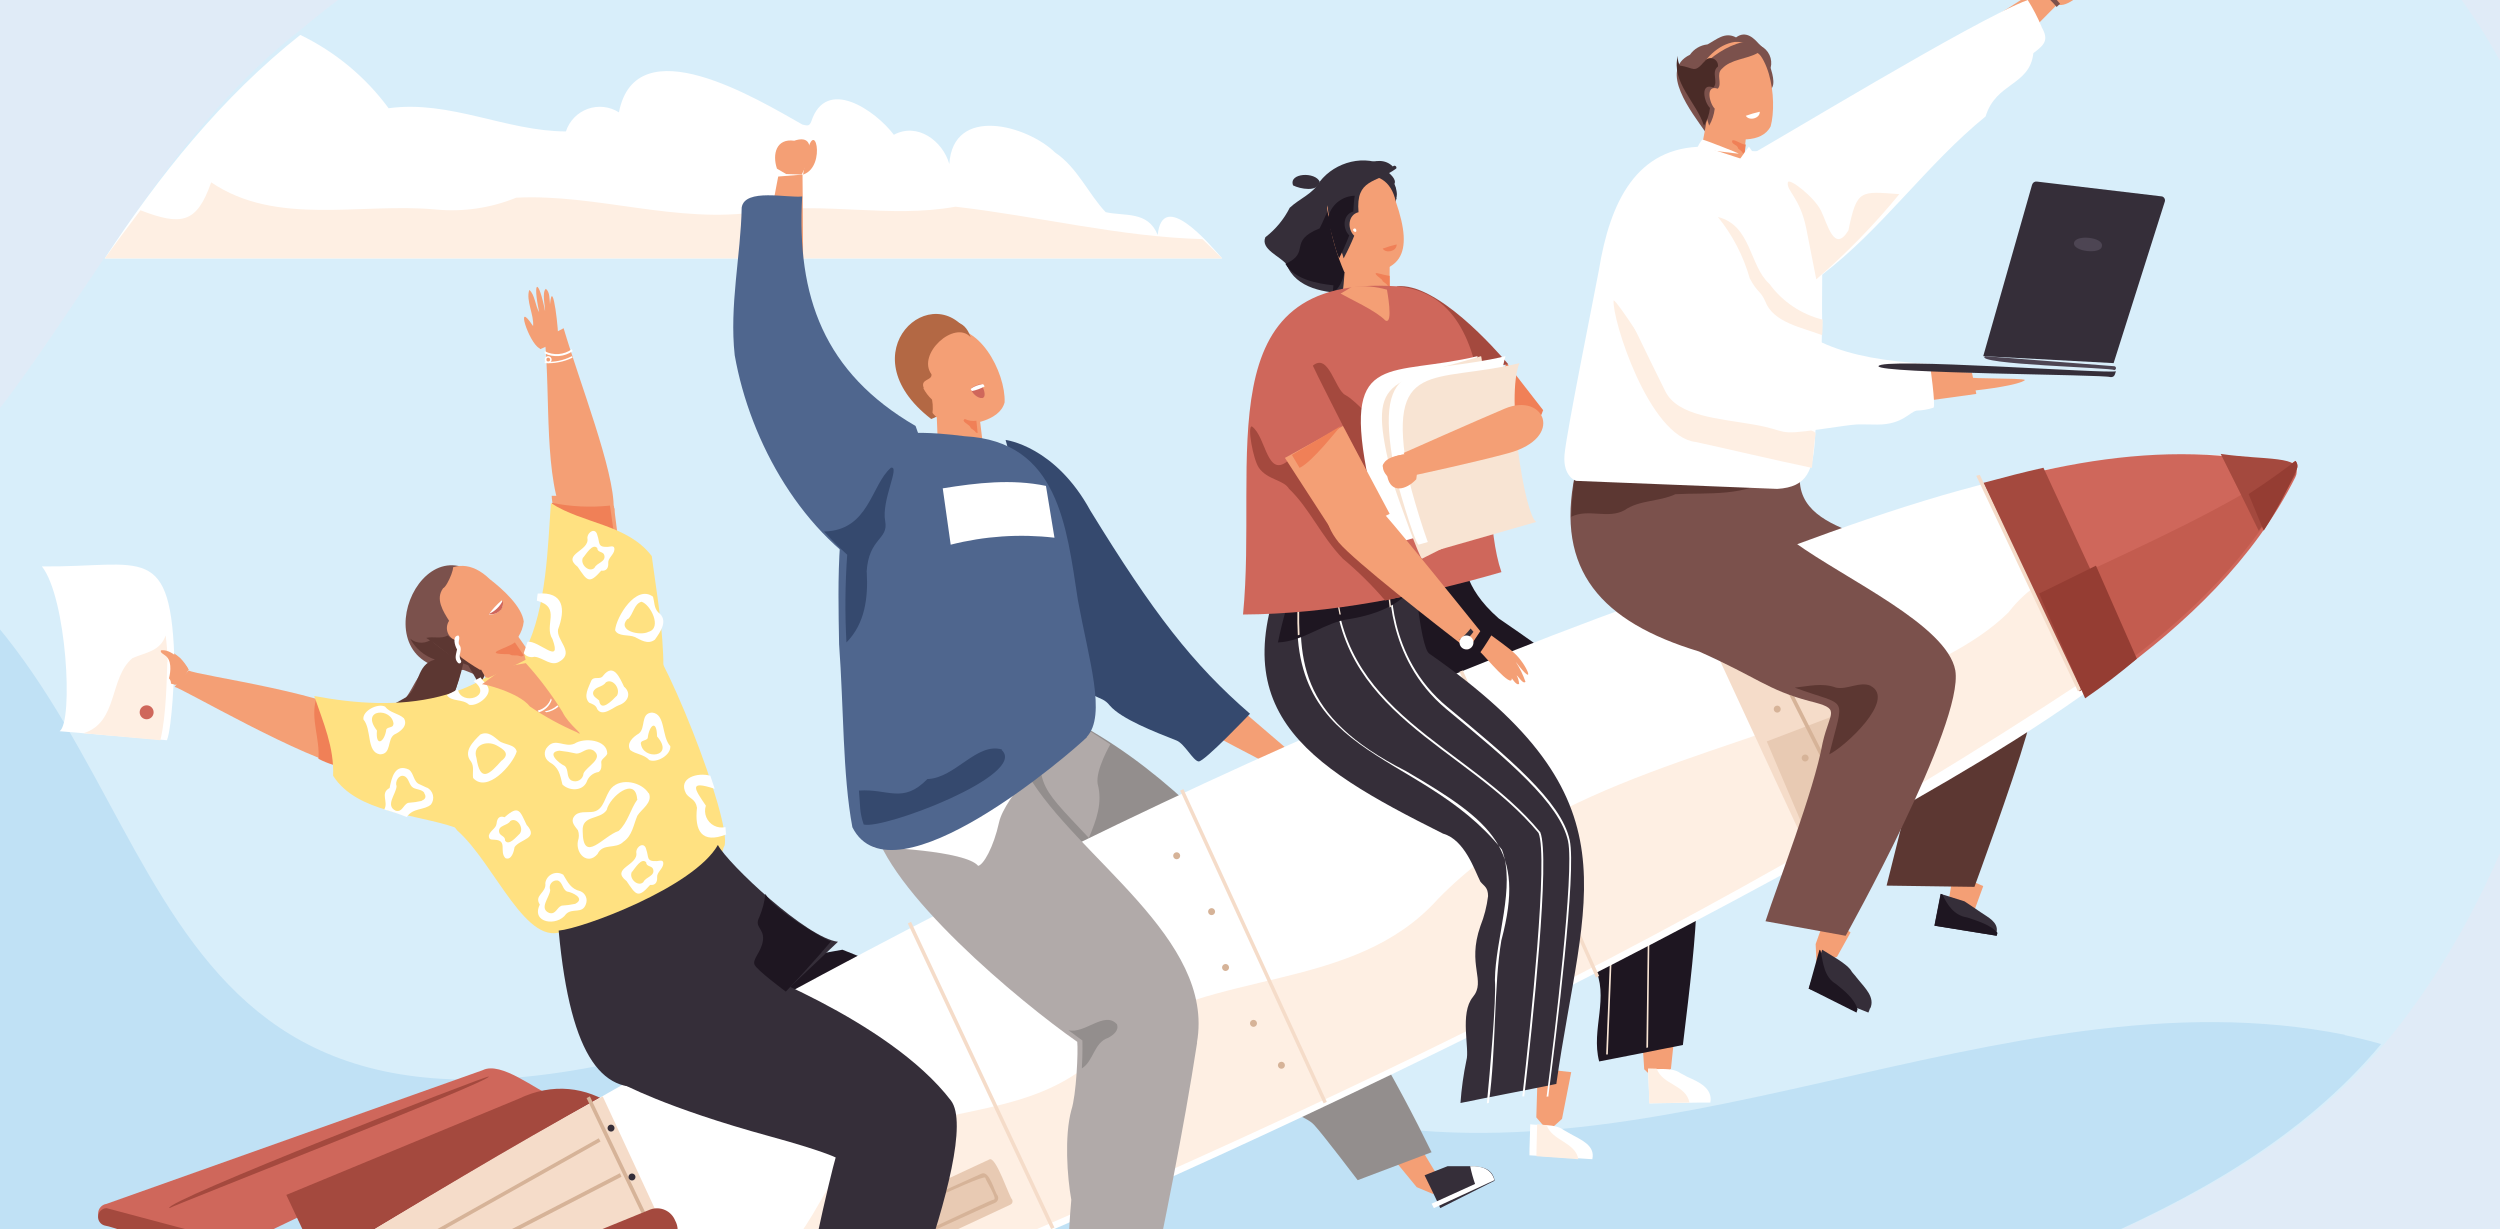 <svg id="Calque_1" data-name="Calque 1" xmlns="http://www.w3.org/2000/svg" xmlns:xlink="http://www.w3.org/1999/xlink" viewBox="0 0 358 176"><defs><style>.cls-1{fill:none;}.cls-2{fill:#e0ebf7;}.cls-3{clip-path:url(#clip-path);}.cls-4{clip-path:url(#clip-path-2);}.cls-5{clip-path:url(#clip-path-4);}.cls-6{clip-path:url(#clip-path-5);}.cls-7{fill:#d8eefa;}.cls-8{clip-path:url(#clip-path-7);}.cls-9{fill:#c0e1f5;}.cls-10{clip-path:url(#clip-path-9);}.cls-11{fill:#add6f0;}.cls-12{clip-path:url(#clip-path-11);}.cls-13{fill:#fff;}.cls-14{clip-path:url(#clip-path-13);}.cls-15{fill:#feefe3;}.cls-16{clip-path:url(#clip-path-15);}.cls-17{clip-path:url(#clip-path-17);}.cls-18{clip-path:url(#clip-path-19);}.cls-19{clip-path:url(#clip-path-21);}.cls-20{fill:#f49f75;}.cls-21{clip-path:url(#clip-path-23);}.cls-22{fill:#1e1621;}.cls-23{clip-path:url(#clip-path-25);}.cls-24{clip-path:url(#clip-path-27);}.cls-25{clip-path:url(#clip-path-29);}.cls-26{clip-path:url(#clip-path-31);}.cls-27{clip-path:url(#clip-path-33);}.cls-28{clip-path:url(#clip-path-35);}.cls-29{clip-path:url(#clip-path-37);}.cls-30{clip-path:url(#clip-path-39);}.cls-31{fill:#f08057;}.cls-32{clip-path:url(#clip-path-41);}.cls-33{clip-path:url(#clip-path-43);}.cls-34{clip-path:url(#clip-path-45);}.cls-35{clip-path:url(#clip-path-47);}.cls-36{clip-path:url(#clip-path-49);}.cls-37{fill:#7b514c;}.cls-38{clip-path:url(#clip-path-51);}.cls-39{clip-path:url(#clip-path-53);}.cls-40{fill:#5c3732;}.cls-41{clip-path:url(#clip-path-55);}.cls-42{clip-path:url(#clip-path-57);}.cls-43{clip-path:url(#clip-path-59);}.cls-44{clip-path:url(#clip-path-61);}.cls-45{clip-path:url(#clip-path-63);}.cls-46{clip-path:url(#clip-path-65);}.cls-47{clip-path:url(#clip-path-67);}.cls-48{fill:#cf675b;}.cls-49{clip-path:url(#clip-path-69);}.cls-50{fill:#b36844;}.cls-51{clip-path:url(#clip-path-71);}.cls-52{clip-path:url(#clip-path-73);}.cls-53{clip-path:url(#clip-path-75);}.cls-54{clip-path:url(#clip-path-77);}.cls-55{clip-path:url(#clip-path-79);}.cls-56{clip-path:url(#clip-path-81);}.cls-57{clip-path:url(#clip-path-83);}.cls-58{clip-path:url(#clip-path-85);}.cls-59{fill:#352e39;}.cls-60{clip-path:url(#clip-path-87);}.cls-61{clip-path:url(#clip-path-89);}.cls-62{clip-path:url(#clip-path-91);}.cls-63{clip-path:url(#clip-path-93);}.cls-64{fill:#938e8d;}.cls-65{clip-path:url(#clip-path-95);}.cls-66{fill:#b1aaa9;}.cls-67{clip-path:url(#clip-path-97);}.cls-68{fill:#35496e;}.cls-69{clip-path:url(#clip-path-99);}.cls-70{clip-path:url(#clip-path-101);}.cls-71{fill:#a4493e;}.cls-72{clip-path:url(#clip-path-103);}.cls-73{clip-path:url(#clip-path-105);}.cls-74{fill:#f8e4d3;}.cls-75{clip-path:url(#clip-path-107);}.cls-76{clip-path:url(#clip-path-109);}.cls-77{clip-path:url(#clip-path-111);}.cls-78{clip-path:url(#clip-path-113);}.cls-79{clip-path:url(#clip-path-115);}.cls-80{clip-path:url(#clip-path-117);}.cls-81{clip-path:url(#clip-path-119);}.cls-82{clip-path:url(#clip-path-121);}.cls-83{clip-path:url(#clip-path-123);}.cls-84{clip-path:url(#clip-path-125);}.cls-85{clip-path:url(#clip-path-127);}.cls-86{clip-path:url(#clip-path-129);}.cls-87{clip-path:url(#clip-path-131);}.cls-88{fill:#953d33;}.cls-89{clip-path:url(#clip-path-133);}.cls-90{clip-path:url(#clip-path-135);}.cls-91{clip-path:url(#clip-path-137);}.cls-92{fill:#f5dcc9;}.cls-93{clip-path:url(#clip-path-139);}.cls-94{fill:#e8cab3;}.cls-95{clip-path:url(#clip-path-141);}.cls-96{clip-path:url(#clip-path-143);}.cls-97{fill:#d6b398;}.cls-98{clip-path:url(#clip-path-145);}.cls-99{clip-path:url(#clip-path-147);}.cls-100{clip-path:url(#clip-path-149);}.cls-101{fill:#c35c4f;}.cls-102{clip-path:url(#clip-path-151);}.cls-103{clip-path:url(#clip-path-153);}.cls-104{clip-path:url(#clip-path-155);}.cls-105{clip-path:url(#clip-path-157);}.cls-106{clip-path:url(#clip-path-159);}.cls-107{clip-path:url(#clip-path-161);}.cls-108{clip-path:url(#clip-path-163);}.cls-109{clip-path:url(#clip-path-165);}.cls-110{clip-path:url(#clip-path-167);}.cls-111{clip-path:url(#clip-path-169);}.cls-112{clip-path:url(#clip-path-171);}.cls-113{clip-path:url(#clip-path-173);}.cls-114{clip-path:url(#clip-path-175);}.cls-115{clip-path:url(#clip-path-177);}.cls-116{clip-path:url(#clip-path-179);}.cls-117{clip-path:url(#clip-path-181);}.cls-118{clip-path:url(#clip-path-183);}.cls-119{clip-path:url(#clip-path-185);}.cls-120{clip-path:url(#clip-path-187);}.cls-121{clip-path:url(#clip-path-189);}.cls-122{clip-path:url(#clip-path-191);}.cls-123{clip-path:url(#clip-path-193);}.cls-124{clip-path:url(#clip-path-195);}.cls-125{clip-path:url(#clip-path-197);}.cls-126{clip-path:url(#clip-path-199);}.cls-127{clip-path:url(#clip-path-201);}.cls-128{clip-path:url(#clip-path-203);}.cls-129{clip-path:url(#clip-path-205);}.cls-130{clip-path:url(#clip-path-207);}.cls-131{clip-path:url(#clip-path-209);}.cls-132{clip-path:url(#clip-path-211);}.cls-133{clip-path:url(#clip-path-213);}.cls-134{clip-path:url(#clip-path-215);}.cls-135{clip-path:url(#clip-path-217);}.cls-136{clip-path:url(#clip-path-219);}.cls-137{clip-path:url(#clip-path-221);}.cls-138{clip-path:url(#clip-path-223);}.cls-139{clip-path:url(#clip-path-225);}.cls-140{fill:#4a2b27;}.cls-141{clip-path:url(#clip-path-227);}.cls-142{clip-path:url(#clip-path-229);}.cls-143{clip-path:url(#clip-path-231);}.cls-144{clip-path:url(#clip-path-233);}.cls-145{clip-path:url(#clip-path-235);}.cls-146{clip-path:url(#clip-path-237);}.cls-147{clip-path:url(#clip-path-239);}.cls-148{clip-path:url(#clip-path-241);}.cls-149{clip-path:url(#clip-path-243);}.cls-150{clip-path:url(#clip-path-245);}.cls-151{clip-path:url(#clip-path-247);}.cls-152{fill:#4d4553;}.cls-153{clip-path:url(#clip-path-249);}.cls-154{clip-path:url(#clip-path-251);}.cls-155{clip-path:url(#clip-path-253);}.cls-156{clip-path:url(#clip-path-255);}.cls-157{clip-path:url(#clip-path-257);}.cls-158{clip-path:url(#clip-path-259);}.cls-159{clip-path:url(#clip-path-261);}.cls-160{clip-path:url(#clip-path-263);}.cls-161{clip-path:url(#clip-path-265);}.cls-162{clip-path:url(#clip-path-267);}.cls-163{clip-path:url(#clip-path-269);}.cls-164{clip-path:url(#clip-path-271);}.cls-165{clip-path:url(#clip-path-273);}.cls-166{clip-path:url(#clip-path-275);}.cls-167{clip-path:url(#clip-path-277);}.cls-168{clip-path:url(#clip-path-279);}.cls-169{clip-path:url(#clip-path-281);}.cls-170{clip-path:url(#clip-path-283);}.cls-171{clip-path:url(#clip-path-285);}.cls-172{clip-path:url(#clip-path-287);}.cls-173{clip-path:url(#clip-path-289);}.cls-174{clip-path:url(#clip-path-291);}.cls-175{clip-path:url(#clip-path-293);}.cls-176{clip-path:url(#clip-path-295);}.cls-177{clip-path:url(#clip-path-297);}.cls-178{clip-path:url(#clip-path-299);}.cls-179{clip-path:url(#clip-path-301);}.cls-180{clip-path:url(#clip-path-303);}.cls-181{clip-path:url(#clip-path-305);}.cls-182{clip-path:url(#clip-path-307);}.cls-183{clip-path:url(#clip-path-309);}.cls-184{clip-path:url(#clip-path-311);}.cls-185{clip-path:url(#clip-path-313);}.cls-186{clip-path:url(#clip-path-315);}.cls-187{clip-path:url(#clip-path-317);}.cls-188{clip-path:url(#clip-path-319);}.cls-189{clip-path:url(#clip-path-321);}.cls-190{clip-path:url(#clip-path-323);}.cls-191{clip-path:url(#clip-path-325);}.cls-192{clip-path:url(#clip-path-327);}.cls-193{clip-path:url(#clip-path-329);}.cls-194{clip-path:url(#clip-path-331);}.cls-195{clip-path:url(#clip-path-333);}.cls-196{fill:#4f668e;}.cls-197{clip-path:url(#clip-path-335);}.cls-198{clip-path:url(#clip-path-337);}.cls-199{clip-path:url(#clip-path-339);}.cls-200{clip-path:url(#clip-path-341);}.cls-201{clip-path:url(#clip-path-343);}.cls-202{fill:#ffe181;}.cls-203{clip-path:url(#clip-path-345);}.cls-204{clip-path:url(#clip-path-347);}.cls-205{clip-path:url(#clip-path-349);}.cls-206{clip-path:url(#clip-path-351);}.cls-207{clip-path:url(#clip-path-353);}.cls-208{clip-path:url(#clip-path-355);}.cls-209{clip-path:url(#clip-path-357);}.cls-210{clip-path:url(#clip-path-359);}.cls-211{clip-path:url(#clip-path-361);}.cls-212{clip-path:url(#clip-path-363);}.cls-213{clip-path:url(#clip-path-365);}.cls-214{clip-path:url(#clip-path-367);}.cls-215{clip-path:url(#clip-path-369);}.cls-216{clip-path:url(#clip-path-371);}.cls-217{clip-path:url(#clip-path-373);}.cls-218{clip-path:url(#clip-path-375);}.cls-219{clip-path:url(#clip-path-377);}.cls-220{clip-path:url(#clip-path-379);}.cls-221{clip-path:url(#clip-path-381);}.cls-222{clip-path:url(#clip-path-383);}.cls-223{clip-path:url(#clip-path-385);}.cls-224{clip-path:url(#clip-path-387);}.cls-225{clip-path:url(#clip-path-389);}.cls-226{clip-path:url(#clip-path-391);}.cls-227{clip-path:url(#clip-path-393);}.cls-228{clip-path:url(#clip-path-395);}.cls-229{clip-path:url(#clip-path-397);}.cls-230{clip-path:url(#clip-path-399);}.cls-231{clip-path:url(#clip-path-401);}.cls-232{clip-path:url(#clip-path-403);}.cls-233{clip-path:url(#clip-path-405);}.cls-234{clip-path:url(#clip-path-407);}.cls-235{clip-path:url(#clip-path-409);}.cls-236{clip-path:url(#clip-path-411);}.cls-237{clip-path:url(#clip-path-413);}.cls-238{clip-path:url(#clip-path-415);}.cls-239{clip-path:url(#clip-path-417);}.cls-240{clip-path:url(#clip-path-419);}</style><clipPath id="clip-path"><rect class="cls-1" width="358" height="176"/></clipPath><clipPath id="clip-path-2"><rect class="cls-1" x="-116" y="-29" width="486" height="324"/></clipPath><clipPath id="clip-path-4"><rect class="cls-1" x="-109" y="-32" width="484" height="326"/></clipPath><clipPath id="clip-path-5"><path class="cls-1" d="M341.62,149.29c-11.43,13.7-27.37,22.41-43.56,29.3-3.3,1.45-6.6,2.87-9.88,4.33-29.89,10.76-48.74,36-68.56,59.2-40,46-97.52,52.71-154.09,45.27C24.29,282.7-77.27,307.93-101.72,270c-7.58-16.87,6.33-34.64,8.32-51.26,1.35-49-5.16-79.51,36.77-115.93C-38,86.92-14.18,76.85,1.05,57.08c13.5-18.16,24-38.87,42.23-53C103.5-46.7,186.68-16.48,258-27.54c26.06-2.06,54.73-3.89,78.44,11.46,48.41,34.93,40.31,123.26,5.18,165.37"/></clipPath><clipPath id="clip-path-7"><path class="cls-1" d="M335.78,148.18c-49.12-9.85-100.13,24.21-148.43,10.94-48.24-18.71-51.15-23.61-102-6.42-72.09,13.89-58.91-52-102.76-77.7C-46.89,94.88-79.52,115.55-89.65,152c-7,22.42-.67,44.86-3.83,67.62-7.87,29.33-24.9,58.33,18.23,67.37,46.55,9.83,94.13-1.55,141,.52,47.71,5.58,99.44,3.78,137.71-30.39,28.74-24.29,46.61-61.17,84.24-74.06,3.29-1.47,6.58-2.89,9.87-4.34,16.14-6.87,32-15.55,43.41-29.21q-2.61-.75-5.22-1.28"/></clipPath><clipPath id="clip-path-9"><path class="cls-1" d="M196.46,249.88c-28.6-2.49-49.79,22.44-77.57,23.85-10.13.81-19.38-3.86-29-6.08-14.16-4.09-28.74-2.19-43.11-.72-25,1.11-50.66.45-74.88-6.44C-106,235.56-37.67,185.18-90.62,152c-7.07,22.58-.68,45.17-3.84,68.07-7.88,29.51-25.07,58.73,18.25,67.87,46.71,9.88,94.39-1.57,141.46.52C115.53,294.8,170.5,291.07,209,253a35.82,35.82,0,0,0-12.54-3.08"/></clipPath><clipPath id="clip-path-11"><path class="cls-1" d="M-2,147H-87a99,99,0,0,1,10.34-20c5.29,1.07,10.27,3.47,13.73,7.62,1.7-4.17,7.21.1,11.69,3.78,7-3.13,16.1-1.54,22.45,2.33,1.55-4.58,7.83-2.57,11.15-1C-14,134.12-5.45,144.68-2,147"/></clipPath><clipPath id="clip-path-13"><path class="cls-1" d="M-8,142c-3.12.3-5.13,3.37-8.36,3.23-2.69-.34-5.42-1.4-8,0-7.44,2.81-14.15-4.22-21.75-3.71a14,14,0,0,0-9.81,2.56c-9.32-.47-17.67-8.91-27.48-5.42-1.34,2.72-2.56,5.5-3.63,8.33H-2a73.57,73.57,0,0,0-6-5"/></clipPath><clipPath id="clip-path-15"><path class="cls-1" d="M175,37H15C22.8,25.1,31.81,13.88,43,5A34.14,34.14,0,0,1,55.65,15.5c8.77-1.21,16.86,3.31,25.39,3.32a5.1,5.1,0,0,1,7.59-2.73c2.45-12.48,19.84-1.89,26.28,1.75.75.19,1,.22,1.26-.43,2.12-6.51,9.19-1.6,11.83,1.89,3.39-1.83,7,.9,7.94,4.18.55-8.42,11.08-5.59,15.16-1.63,3.17,2.12,4.75,5.91,7.23,8.53,2.68.62,6.06-.23,7.45,3.27.7-6.63,7.33,1.18,9.23,3.35"/></clipPath><clipPath id="clip-path-17"><path class="cls-1" d="M172.18,34.24c-11.81-.32-23.54-3.28-35.35-4.64-9.42,1.7-18.7-.76-28.12.71-11.73,1.81-23.24-2.58-34.79-2A24.4,24.4,0,0,1,62.4,30c-10.81-1-22.82,2.45-32.16-3.89-2.06,5.9-4.25,6.26-10.13,4C18.36,32.41,16.67,34.7,15,37H175q-1.38-1.41-2.82-2.76"/></clipPath><clipPath id="clip-path-19"><path class="cls-1" d="M261.21,178.4c7.47,1,13.65,5.6,20.79,7.54A138,138,0,0,0,268.6,193H230c2.75-4.22,6.9-6,11.83-5.95,8.58-4.83,2.32-10.74,19.41-8.65"/></clipPath><clipPath id="clip-path-21"><path class="cls-1" d="M89,81c-8.77-.69-6.22.16-9.75-7.94h0c0-.19-.29-1.91-.25-2.06h4.52l4.39,1.43C88.18,74.5,88.74,79,89,81Z"/></clipPath><clipPath id="clip-path-23"><path class="cls-1" d="M120.64,136s10.76,4.2,15,6.82c15,9.84,12.22,42.66,12.16,53.55,0,0-12,1-13,.45s-.79-2.4,0-4.06-.64-1.93-.53-5.62,1.81-2.88.29-6.18-8.71-24.07-11.09-25.68S103.28,146,104,144.35s4.07-6.58,4.87-6.48S120.64,136,120.64,136"/></clipPath><clipPath id="clip-path-25"><polygon class="cls-1" points="225 153.53 223.68 160.22 221.71 162 220 160.01 220.21 153 225 153.53"/></clipPath><clipPath id="clip-path-27"><path class="cls-1" d="M219.13,161c0,.8-.14,3.69-.11,4.44l9,.56c.45-2-1.65-2.79-3.1-3.61-.31-.17-.69-.4-1-.57C222.68,160.88,220.56,161.19,219.13,161Z"/></clipPath><clipPath id="clip-path-29"><path class="cls-1" d="M220.12,161c0,.82-.12,3.8-.1,4.57l6,.43c-.4-2.44-3.79-2.64-4.53-4.88Z"/></clipPath><clipPath id="clip-path-31"><polygon class="cls-1" points="240 146.17 239.28 153.04 237.41 155 235.45 153.12 235 146 240 146.17"/></clipPath><clipPath id="clip-path-33"><path class="cls-1" d="M236,153.08c0,.91.22,4.07.18,4.92,1.66,0,7.18-.14,8.74-.11.39-2.06-1.71-3-3.29-3.68h0c-.3-.18-.71-.38-1-.54C239.41,152.78,237.39,153.2,236,153.08Z"/></clipPath><clipPath id="clip-path-35"><path class="cls-1" d="M236,153c0,.91.2,4.11.16,5l5.77-.11c-.51-2.57-3.81-2.49-4.7-4.86Z"/></clipPath><clipPath id="clip-path-37"><path class="cls-1" d="M50.33,110C43.66,108.84,25.94,98.48,25,98.36L27,96c1.16.75,21.56,3.37,26.38,7.53,2.93,2.9,2,7-3,6.42"/></clipPath><clipPath id="clip-path-39"><path class="cls-1" d="M50,110a12.54,12.54,0,0,1-4.4-1.34c.23-2.89-1.16-5.72-.33-8.58.19.37,4.85,7.2,4.73,9.92"/></clipPath><clipPath id="clip-path-41"><path class="cls-1" d="M25.8,94.22c-1.21-1.06-3.34-2.13-1.17.21A16.07,16.07,0,0,1,22,93.37c-3.43-1.11.1.92.87,1.54-3.66-1.7-3.81-.79-.3.77-1.82-.8-4.22-.73-.84.5-3.11-.09,2.32,1.44,2.85,1.67,1.39.83,1.84-1.1,2.42-2a7.38,7.38,0,0,0-1.2-1.63"/></clipPath><clipPath id="clip-path-43"><path class="cls-1" d="M88,72.8c-.21,5.11-4.52,5.3-7,2-3.2-6.2-2.13-18-3-26.36L80.71,47C83,54.77,88,67.49,87.88,72.8"/></clipPath><clipPath id="clip-path-45"><path class="cls-1" d="M88,77c-1.89-.63-8.11-3.22-8.11-3.22-.21-.45-.65-1.35-.89-1.78h0a27.44,27.44,0,0,0,8.35.4Z"/></clipPath><clipPath id="clip-path-47"><path class="cls-1" d="M77.26,49.88l.11.12c.85-.43,1.94-.66,2.54-1.43.17-.56-.76-9.22-1.15-5-.08-.7,0-1.74-.59-2.21-.61.43-.06,2.8-.12,3.18-.92-4.73-1.83-4.55-.84.17-.56-.89-.62-2.58-1.42-3.19-.5,1.53.7,3.56.55,5.18-2.68-4.07-.63,2.36.89,3.16"/></clipPath><clipPath id="clip-path-49"><path class="cls-1" d="M70,84h0c.42,3.57-2.34,9.16-1.18,13h0a19.21,19.21,0,0,0-2.47-1.07C50.53,96.49,60.61,72.6,70,84.06"/></clipPath><clipPath id="clip-path-51"><path class="cls-1" d="M66,96c0-.61-.61-1-1.16-.94-5.34-.47-4.8,2.92-7.47,5.81-3,1.46-5.91,3.44-7.28,6.66,1.09,1.15,3.39,1.32,4.87,2.2.77.34,2.26,1.49,3.2,1.16,1.61-1.52,1.57-4.49,3.81-5.67A25.75,25.75,0,0,0,66,96"/></clipPath><clipPath id="clip-path-53"><path class="cls-1" d="M69.79,92.6C69.27,90.45,66.74,89,65.14,91c-1,.56-2.07.09-3.11.36a2.47,2.47,0,0,1-3.3.09,6.41,6.41,0,0,0,3.55,3c-2.76.72-2.1,3.9-4.14,5.4-2,1.11-3.76,2-5.09,3.89,1.68,3.23,7.12,2.54,9.53.5A29.79,29.79,0,0,0,66.34,95l.7.27c.52.88,1.12,1.9,1.61,2.81a6.9,6.9,0,0,0,1.1-5.47"/></clipPath><clipPath id="clip-path-55"><path class="cls-1" d="M75,89c-.27-2.15-3-4.63-4.87-6.07h0c-5.28-5.12-10.33,1.14-9,6.76.45.46.9.92,1.36,1.37h0a30,30,0,0,0,6.28,4.88h0C71.14,94.23,74.67,92.23,75,89"/></clipPath><clipPath id="clip-path-57"><path class="cls-1" d="M75.82,93.46l-1.18-1.69h0L74.1,91l-6.18,1.41-.93.21c.08.15,1,1.73,1.27,2.16h0c.85,1.49,1.82,3.12,2.55,4.64h0c1.72,4.2,5.35-1.43,7.16-2.85Z"/></clipPath><clipPath id="clip-path-59"><path class="cls-1" d="M73.74,92,75,93.85c-.44.34-.43,0-1.15,0s-.48,0-.93-.17c-4.27,0-.28-.8.82-1.7"/></clipPath><clipPath id="clip-path-61"><path class="cls-1" d="M72,86.68a1.81,1.81,0,0,1-2,1.3h0a10.48,10.48,0,0,1,1.84-2c.19.15.12.47.09.68"/></clipPath><clipPath id="clip-path-63"><path class="cls-1" d="M66,95c-2.35-2.09-7-4-5.86-7.89.52-2.07,1.63-6.22,4.31-5.8,1.16-1.11-.34,2.67-1,2.93-1.13,1.54,0,3.29.86,4.66a1.86,1.86,0,0,0,1.23,2.87A29.6,29.6,0,0,1,66,95"/></clipPath><clipPath id="clip-path-65"><path class="cls-1" d="M65.42,91.73A2.27,2.27,0,0,1,64.13,91c-1,.54-2.06.1-3.1.35,1.76,1.07,3.24,2.58,5,3.65a28,28,0,0,0-.58-3.27"/></clipPath><clipPath id="clip-path-67"><path class="cls-1" d="M71.69,87.33a1.71,1.71,0,0,1-1.69.59h0A4,4,0,0,0,72,86a1.78,1.78,0,0,1-.26,1.33"/></clipPath><clipPath id="clip-path-69"><path class="cls-1" d="M139,48.26c-5.16-9-18,2.23-5.65,11.74,4.39-1.51,5.31-8.66,5.65-11.74"/></clipPath><clipPath id="clip-path-71"><path class="cls-1" d="M134.87,47.3a8,8,0,0,0-4.79,6c1.35,2.95,2.8,6.08,5.78,7.69,2.72-.06,7.26-.55,8-3.37.18-4.22-3.77-12-9-10.33"/></clipPath><clipPath id="clip-path-73"><path class="cls-1" d="M134,57s.33,5.42.28,7.65c-.45,4.12,4.34,1.56,6.42,1.09.09.05.22,0,.3-.07-.22-1.76-.6-4.88-.81-6.61Z"/></clipPath><clipPath id="clip-path-75"><path class="cls-1" d="M139.82,60.28,140,62c-.35,0-.21-.17-.64-.45s-.27-.15-.45-.46-1.36-.79-.74-1.09a2.84,2.84,0,0,0,1.65.25"/></clipPath><clipPath id="clip-path-77"><path class="cls-1" d="M132.3,55.6c-.59-1.38,1.21-1.06,1.09-2-2.15-2.89,3.3-7.86,5.61-5.31-1.88-5.48-8,.88-9,4.06-.29,2.8,2.05,5.28,3.38,7.6a6.25,6.25,0,0,0,.09-2.72,6,6,0,0,1-1.27-1.68"/></clipPath><clipPath id="clip-path-79"><path class="cls-1" d="M140.67,57c-.68.08-1.49-.71-1.67-1.33a3,3,0,0,1,1.5-.67c.32.5.85,1.82.18,2"/></clipPath><clipPath id="clip-path-81"><path class="cls-1" d="M141,55.33a6.29,6.29,0,0,1-1.83.67c-.12-.15-.18-.27-.17-.32a3.83,3.83,0,0,1,1.78-.67,1.4,1.4,0,0,1,.22.32"/></clipPath><clipPath id="clip-path-83"><polygon class="cls-1" points="203.82 165 206 168.61 205.25 171 202.87 170 200 166.51 203.82 165"/></clipPath><clipPath id="clip-path-85"><path class="cls-1" d="M214,169.09,206.24,173c-.31-.74-1.85-3.91-2.24-4.7l3.29-1.3h2.17c1.75,0,4.11-.19,4.57,2"/></clipPath><clipPath id="clip-path-87"><path class="cls-1" d="M214,169l-8.67,4-.33-.63,6.23-2.83a19.5,19.5,0,0,1-.7-2.54c1.52-.07,3.05.35,3.47,2"/></clipPath><clipPath id="clip-path-89"><path class="cls-1" d="M187.53,115.86a2.92,2.92,0,0,0-.36-1.15c.3.18.92,1.31,1.28.93a12.9,12.9,0,0,0-1.39-2.86c3.09,4.09,1.62.33-.3-1.34-.5-.5-3.2-2.45-3.2-2.45s-1,1.64-1.56,2.4c.64.57,4.56,5.35,4.49,3.74,0,0,.82,1.27,1.08.72"/></clipPath><clipPath id="clip-path-91"><path class="cls-1" d="M184,107s-13.37-11.53-16.81-14.21c-5.52-4.3-11.83.08-5.63,5.43C164.22,100.48,182.8,110,182.8,110Z"/></clipPath><clipPath id="clip-path-93"><path class="cls-1" d="M153.25,103c23.94,12.25,41.89,41.77,51.75,62l-10.58,4s-4.94-6.51-6.23-7.91-4.16-1.48-4.68-4.6-3-1.09-6.22-4.9S163.56,137,158.76,133.44c-7.56-6.61-30-17.57-20.59-27.32,3.28-1.35,15.08-3.12,15.08-3.12"/></clipPath><clipPath id="clip-path-95"><path class="cls-1" d="M155.92,120c1.08-2.58,2-5,1.26-7.77-.31-2,1.82-5.64,1.82-5.64s-9.38-6.19-9.76-5.6c-.74,11.92-1.09,10.72,6.68,19"/></clipPath><clipPath id="clip-path-97"><path class="cls-1" d="M144,63s7.07.83,12.14,10.12c9,14.65,14.59,21.93,22.86,29.09,0,0-6.57,6.92-7.36,6.83s-2-2.54-3.16-3c-3.17-1.25-7.89-3.08-9.55-5-1.4-1.79-2.63-.29-4.83-4.7S144,63,144,63"/></clipPath><clipPath id="clip-path-99"><path class="cls-1" d="M221,58.76,215.75,52c-.95,2.26-3.12,5.4-.57,7.37s4.88,2.29,5.78-.6"/></clipPath><clipPath id="clip-path-101"><path class="cls-1" d="M200,41c5.67-.64,14.21,9.07,16,11.18L209,53s-2.5-4.23-2.57-5.16S200,41,200,41"/></clipPath><clipPath id="clip-path-103"><path class="cls-1" d="M241,149.64c-3.53.69-8.47,1.69-12,2.36-1.22-4.66,1.57-9.21-.74-13.69-2.68-9.37-10.62-24.91-16-30.62C210.36,106.46,197.52,93.86,198,91s2.3-8.8,2.3-8.8l9.47-2.2s-.53,3.87,4.86,8.57c31,21.14,30.52,26.83,26.36,61.07"/></clipPath><clipPath id="clip-path-105"><polygon class="cls-1" points="231 132 230.24 151 230 151 230.76 132 231 132"/></clipPath><clipPath id="clip-path-107"><polygon class="cls-1" points="236.25 130 236 150 235.76 150.05 236.02 130.05 236.25 130"/></clipPath><clipPath id="clip-path-109"><polygon class="cls-1" points="265 133.53 263.06 137.01 260.13 138 260 135.19 261.5 131 265 133.53"/></clipPath><clipPath id="clip-path-111"><path class="cls-1" d="M267.79,144.36a3.53,3.53,0,0,1-.24.64L259,141.57l1.94-5.57c1,.67,3.62,2,4.22,3.12.17.26.47.53.66.81h0c.11.12.21.25.31.38h0c.92,1.15,2.41,2.51,1.69,4.1"/></clipPath><clipPath id="clip-path-113"><path class="cls-1" d="M262.93,140.92c-1.72-1-1.85-3-2.22-4.79l-.16-.13L259,141.57l6.85,3.43s.07-.19.15-.46c-.41-1.55-2.08-2.81-3.07-3.62"/></clipPath><clipPath id="clip-path-115"><polygon class="cls-1" points="284 126.89 282.66 130.57 279.74 132 279 129.3 279.71 125 284 126.89"/></clipPath><clipPath id="clip-path-117"><path class="cls-1" d="M286,133.47a1.6,1.6,0,0,1-.09.53L277,132.56l.89-4.56.22.07,3.2,1c.57.36,1.4.94,1.95,1.31h0l.37.25h0c1,.7,2.56,1.4,2.29,2.83"/></clipPath><clipPath id="clip-path-119"><path class="cls-1" d="M281.64,131.37c-1.82-.3-2.79-1.79-3.5-3.3l-.21-.07-.9,4.56,8.9,1.44s.05-.16.1-.38c-.76-1.12-3-1.8-4.36-2.25"/></clipPath><clipPath id="clip-path-121"><path class="cls-1" d="M290.17,105.31c-2,6.92-7.43,21.69-7.43,21.69l-12.58-.18s5.34-21.3,5.34-21.48-1-13.29-3.17-14.09c-5.89-3.21-29.08-10.27-28-17.79,2.27-2.93,4.72-6.46,4.72-6.46l8.43,1.58c-.4,5,4.36,6.6,8.39,8.07.42.06,22.64,12.41,23.58,14.35a23.19,23.19,0,0,1,.72,14.31"/></clipPath><clipPath id="clip-path-123"><path class="cls-1" d="M266,76.51c-2.65,2.27-7.21,7.33-10.51,2.74-2.09-5.18-6.93-8.65-2.41-12.25l4.67.94c-.41,5.06,4.07,7,8.25,8.57"/></clipPath><clipPath id="clip-path-125"><path class="cls-1" d="M55.33,209.23l-11.2-24.12c-1.3-2.8,7.3-13.11,7.3-13.11L70,212s-13.37,0-14.67-2.77"/></clipPath><clipPath id="clip-path-127"><path class="cls-1" d="M31.66,179.58c-2.25,1.76-14.3-4.12-16.66-4.47a1.4,1.4,0,0,1,.24-2.71l53.88-19.15c2.62-1.33,7.67,2.86,9.93,3.69l-44.3,21.17Z"/></clipPath><clipPath id="clip-path-129"><path class="cls-1" d="M50.34,191,41,171.11l33.26-13.76c9.95-4.78,18.89,3.06,21.74,12.4Z"/></clipPath><clipPath id="clip-path-131"><path class="cls-1" d="M56,201.18,65.23,221l31.56-16.53c10-4.56,9.61-16.36,4.32-24.47Z"/></clipPath><clipPath id="clip-path-133"><path class="cls-1" d="M328.71,68c-15.68,26.3-43.4,40-69,54.79C198.9,156.22,125.65,189.06,61.5,211L47,180c61.88-37.23,126.15-72,194.49-96.08,26.91-10.14,56.44-22.56,86.38-17.75a1.09,1.09,0,0,1,.84,1.81"/></clipPath><clipPath id="clip-path-135"><path class="cls-1" d="M304,89.35c-3.07-9.66-10.85-8.79-16.4-1.64-5,4.89-11.67,7.52-17.77,10.59-21.42,9.69-47,13.1-63.91,30.43-12.14,13.52-32.31,9.83-46.34,20-9,11-21.68,9.26-33.63,13.86-9.47,4.26-9,19.36-21,19.34-3.66-.05-7.47,0-10.78,1.75-.64-1.22-1.49-1-.47.22-7.47,3.93-7.44,5.15.23.29,2.46,3.86,2.57,8.65,4.34,12.84C169.54,168,241.1,136.41,305,93.08a24.4,24.4,0,0,0-1-3.75"/></clipPath><clipPath id="clip-path-137"><path class="cls-1" d="M272,114.52c-4.29,2.54-8.64,5-13,7.48-4.45-9.61-13.51-29.11-18-38.85,4.63-1.75,9.53-3.14,14.05-5.15Z"/></clipPath><clipPath id="clip-path-139"><path class="cls-1" d="M264,102s-1.85,15.66-1.89,15.66a37.11,37.11,0,0,1-2.79,3.34L253,106.17s10.06-3.85,11-4.17"/></clipPath><clipPath id="clip-path-141"><path class="cls-1" d="M104,195.26C87.78,201.71,71.43,207.42,61.34,211L47,180c13-7.8,26-15.74,39.31-23l12,25.87h0Z"/></clipPath><clipPath id="clip-path-143"><polygon class="cls-1" points="103 195.81 102.5 196 84 157.25 84.47 157 103 195.81"/></clipPath><clipPath id="clip-path-145"><polygon class="cls-1" points="64 209.83 63.52 210 49 178.27 49.44 178 64 209.83"/></clipPath><clipPath id="clip-path-147"><path class="cls-1" d="M328.71,68.3C322.83,80.06,313,89.33,302.46,97c-3.31-7.09-10.12-21.62-13.46-28.75,9.39-2.39,19.14-3.76,28.83-3,6.34,1,12.24.29,10.85,3.1"/></clipPath><clipPath id="clip-path-149"><path class="cls-1" d="M328.72,67.5C323,79.16,313.4,88.42,303,96l-6-13.25c9.83-4.66,22.39-10.21,31.7-16.76a1.09,1.09,0,0,1,0,1.5"/></clipPath><clipPath id="clip-path-151"><path class="cls-1" d="M96.69,174.8h0a2.81,2.81,0,0,1-1,3.76L57.4,199,53,189.55l40.15-16.36a2.8,2.8,0,0,1,3.54,1.61"/></clipPath><clipPath id="clip-path-153"><path class="cls-1" d="M86,181.27,27.43,208.84A1.72,1.72,0,0,1,26,205.73l58.59-27.57A1.71,1.71,0,0,1,86,181.27"/></clipPath><clipPath id="clip-path-155"><path class="cls-1" d="M305,93.77A83.71,83.71,0,0,1,297.81,99C294.4,91.64,287.43,76.56,284,69.15c3.34-.9,5.53-1.47,8.62-2.17C295.7,73.64,301.94,87.16,305,93.77Z"/></clipPath><clipPath id="clip-path-157"><polygon class="cls-1" points="266 117.75 265.53 118 247 81.16 247.52 81 266 117.75"/></clipPath><clipPath id="clip-path-159"><polygon class="cls-1" points="229 139.76 228.55 140 209 96.19 209.47 96 229 139.76"/></clipPath><clipPath id="clip-path-161"><polyline class="cls-1" points="297.56 99 283 68.13 283.51 68 298 98.72 297.56 99"/></clipPath><clipPath id="clip-path-163"><polygon class="cls-1" points="190 157.78 189.54 158 169 113.22 169.46 113 190 157.78"/></clipPath><clipPath id="clip-path-165"><polygon class="cls-1" points="151 175.79 150.52 176 130 132.24 130.46 132 151 175.79"/></clipPath><clipPath id="clip-path-167"><path class="cls-1" d="M90.71,169a.5.5,0,0,0-.42-.91.5.5,0,0,0,.42.91"/></clipPath><clipPath id="clip-path-169"><path class="cls-1" d="M87.71,162a.5.5,0,0,0-.42-.91.5.5,0,0,0,.42.91"/></clipPath><clipPath id="clip-path-171"><path class="cls-1" d="M261.71,117a.5.5,0,0,0-.42-.91.5.5,0,0,0,.42.91"/></clipPath><clipPath id="clip-path-173"><path class="cls-1" d="M258.71,109a.5.5,0,0,0-.42-.91.5.5,0,0,0,.42.91"/></clipPath><clipPath id="clip-path-175"><path class="cls-1" d="M250.71,94a.5.5,0,0,0-.42-.91.5.5,0,0,0,.42.91"/></clipPath><clipPath id="clip-path-177"><path class="cls-1" d="M254.71,102a.5.5,0,0,0-.42-.91.5.5,0,0,0,.42.91"/></clipPath><clipPath id="clip-path-179"><path class="cls-1" d="M246.71,87a.5.5,0,0,0-.42-.91.5.5,0,0,0,.42.91"/></clipPath><clipPath id="clip-path-181"><path class="cls-1" d="M183.71,153a.5.5,0,0,0-.42-.91.5.5,0,0,0,.42.91"/></clipPath><clipPath id="clip-path-183"><path class="cls-1" d="M179.71,147a.5.5,0,0,0-.42-.91.5.5,0,0,0,.42.91"/></clipPath><clipPath id="clip-path-185"><path class="cls-1" d="M173.71,131a.5.5,0,0,0-.42-.91.5.5,0,0,0,.42.91"/></clipPath><clipPath id="clip-path-187"><path class="cls-1" d="M175.71,139a.5.5,0,0,0-.42-.91.5.5,0,0,0,.42.91"/></clipPath><clipPath id="clip-path-189"><path class="cls-1" d="M168.71,123a.5.5,0,0,0-.42-.91.5.5,0,0,0,.42.91"/></clipPath><clipPath id="clip-path-191"><polygon class="cls-1" points="51.26 183 51 182.54 85.74 163 86 163.46 51.26 183"/></clipPath><clipPath id="clip-path-193"><polygon class="cls-1" points="53.23 187 53 186.5 88.77 168 89 168.51 53.23 187"/></clipPath><clipPath id="clip-path-195"><path class="cls-1" d="M31.88,179.62c-2.23,1.58-14.51-3.76-16.88-4.12a1.27,1.27,0,0,1,.25-2.5L35,178.26Z"/></clipPath><clipPath id="clip-path-197"><path class="cls-1" d="M123.63,181.69c.09-.53-3.49-5.91-2.31-6.2l20.32-9.44c.94-.71,2.9,5.45,3.31,5.74a.54.54,0,0,1-.27.72L124.36,182a.55.55,0,0,1-.73-.26"/></clipPath><clipPath id="clip-path-199"><path class="cls-1" d="M125.15,180c-.88.17-1.68-2.77-2.08-3.23a.76.76,0,0,1,.38-1l17.07-7.69c1.18-.59,1.88,2.63,2.36,3.16a.76.76,0,0,1-.38,1C142.13,172.34,125.54,180,125.15,180Zm-.24-.65c.27.65,17.07-7.67,17.42-7.57.55-.1-1.27-2.91-1.24-3.13-.27-.65-17.07,7.67-17.42,7.57C123.12,176.32,124.94,179.13,124.91,179.35Z"/></clipPath><clipPath id="clip-path-201"><path class="cls-1" d="M328.72,67.88A59.37,59.37,0,0,1,323.45,76c-1.31-2.71-4.08-8.29-5.45-11,6.17.91,12.08.22,10.68,2.88"/></clipPath><clipPath id="clip-path-203"><path class="cls-1" d="M24.26,173C23,172.21,69.86,153.89,70,154.16c.28.72-45.48,18.55-45.72,18.84"/></clipPath><clipPath id="clip-path-205"><path class="cls-1" d="M264.27,134l-11.45-2.08c1.72-5.31,6.91-18.56,8.18-25.54,1.05-4.65,2.81-4.83-1.94-6-6.06-1.64-7.19-3.26-15.76-7.09-14-4.23-20.58-11.63-17.77-25.29h28.75c-.93,4-1.24,7.8,2.68,9.65C264.36,83,278.8,89.51,280,96,281.28,103.66,264.3,134,264.3,134"/></clipPath><clipPath id="clip-path-207"><path class="cls-1" d="M225.54,68a46.44,46.44,0,0,0-.54,6c2.46-1.21,5.26.37,7.63-.94,2.15-1.49,4.94-1.19,7.29-2.29,4.57-.26,10.35.46,14.08-2.72Z"/></clipPath><clipPath id="clip-path-209"><path class="cls-1" d="M282.38,53.35c-5.49-.27-16.37-1.08-21.77-1.3-7-.31-9.77,6.23-1.6,7,3.52.32,24-2.64,24-2.64Z"/></clipPath><clipPath id="clip-path-211"><path class="cls-1" d="M295,.23c-4,4.05-14.3,14.54-17.3,16.51-7,4.2-9.11-3.11-3.33-7C278.8,6.75,287.9.94,292.54-2Z"/></clipPath><clipPath id="clip-path-213"><path class="cls-1" d="M295.69-4.88c-1.38.22-2.41,2.51-2.69,3.88,1.37,3,3.47,1.52,5.31-.18,0-1.26-.59-1.69-1-2.36.35-.82,1.64-1.52,1.68-2.4-1.45.21-2.63,2.17-3.94,2.79,0-.65.93-1.11.65-1.73"/></clipPath><clipPath id="clip-path-215"><path class="cls-1" d="M253.56,9.7a2.74,2.74,0,0,0-1.46-3.14c-.85-1.06-2.07-2.27-3.5-1.2-1.6-.86-2.8.32-4.09,1A3.5,3.5,0,0,0,242,7.84c-4.56,2.2.3,8.3,2.17,11a5.06,5.06,0,0,0,.61-2.08c-.83-.82-1.43-3.64.47-2.92.75-.71-.35-2.2.65-3-.1,2.76,1.07,6.08-1.63,8,1.66.47,3.2-1,4.48-1.85h0a9.87,9.87,0,0,0,4.41-4.07c1.28-.15.68-2.28.4-3.18"/></clipPath><clipPath id="clip-path-217"><path class="cls-1" d="M248.45,6C246,6.35,244,8.47,243,10.69c.45,3.08.87,6.38,3.06,8.78,2.28.58,6.19,1.16,7.5-1.38,1-3.68,0-12.34-5.1-12.09"/></clipPath><clipPath id="clip-path-219"><path class="cls-1" d="M244.61,16s-.86,5.12-1.38,7.18c-1.32,3.79,4,2.6,6.13,2.82.18-1.7.49-4.7.66-6.37Z"/></clipPath><clipPath id="clip-path-221"><path class="cls-1" d="M250,20.66,249.83,22c-.37,0-.2-.18-.61-.48s-.26-.19-.4-.47-.6-.33-.77-.68c-.18-.87,1.43.46,1.95.32"/></clipPath><clipPath id="clip-path-223"><path class="cls-1" d="M253,8.7s-.86-.79-1.3-1.11c-1.6.91-3.82.86-5.1,2.24-.93.76.08,2.14-.61,2.87-1.81-.62-1.23,2.07-.44,2.86a6.28,6.28,0,0,1-.8,2.43c-.68-2.45-2.45-5.37-1.42-7.88,1.78-2.69,9.19-7,9.67-1.48"/></clipPath><clipPath id="clip-path-225"><path class="cls-1" d="M244.19,8.66c-1.66,2-1.53,1-3.64.74a2.62,2.62,0,0,1-.28-1.4c-1,3.75,2.67,6.63,3.74,10a6.13,6.13,0,0,0,.86-2.54c-.86-.82-1.46-3.68.48-2.93.78-.73-.37-2.23.66-3a1.07,1.07,0,0,0-1.81-.9"/></clipPath><clipPath id="clip-path-227"><path class="cls-1" d="M252,16a16.13,16.13,0,0,0-2,.58c.46.79,2.06.38,2-.58"/></clipPath><clipPath id="clip-path-229"><path class="cls-1" d="M260.93,46.64c-.07,5.39-.84,14.52-1,15.54-.21,5.25-1.09,7.56-5.42,7.83l-28.81-1.15s-1.93-.58-1.66-3.75,4.2-22.54,4.92-26.42C230.55,28.85,234.38,21,244,21l5.32,1.73s1.05-1.18,1.62-1.09c11.87,0,9.75,12.39,10,25"/></clipPath><clipPath id="clip-path-231"><path class="cls-1" d="M260,62.06c-.31,2.14-.37,3.51-.53,4.94-5.19-1.08-12.67-2.85-16.6-3.7-6.72-.68-12.07-17.69-11.8-20.3.62.23,5.49,7.87,6.28,9.27,3.17,3.07,10.41,4.88,14.41,5.58l8.07,4s.06.1.17.25"/></clipPath><clipPath id="clip-path-233"><path class="cls-1" d="M292.37,3.86a26.62,26.62,0,0,0-2-3.86C282.82,2.79,253.63,20.66,249,23.11c0,0,3.38,2.29,3.56,4.68C253.2,31,256.62,42,260.84,39.4c8.74-6.66,15.05-15.86,23.5-22.73,1.48-4.9,6.31-4.36,6.84-9.06,1.58-1.19,2.27-1.86,1.17-3.75"/></clipPath><clipPath id="clip-path-235"><path class="cls-1" d="M240.12,26c14.33,13.11,9.86,24.89,36.24,26.1,0,0,.86,6,.52,6.28a8.71,8.71,0,0,1-2.41.42c-1,.16-2,2-5.62,2s-1.79-.25-8.25.68-4.34.21-9.45-.68-10.87-1.2-12.66-4.73S230,38.59,230,38.59Z"/></clipPath><clipPath id="clip-path-237"><path class="cls-1" d="M272,27.78A98.27,98.27,0,0,1,260.09,40s-.58-3-1.43-7.27c-.9-4.47-2.88-5.4-2.64-6.62.14-.71,3.78,2.08,4.75,4.07s1.9,6.12,3.92,2.82c1.23-5.95,1.7-5.59,7.31-5.2"/></clipPath><clipPath id="clip-path-239"><path class="cls-1" d="M261,45.77c0,.75,0,1.5-.07,2.23-2.85-1.12-7-1.77-8.16-4.88-.68-1.53-1.11-1.18-2.21-3.27A24.57,24.57,0,0,0,246,31.07c4.81,1.19,4.49,7,7.38,9.58A13.44,13.44,0,0,0,261,45.77"/></clipPath><clipPath id="clip-path-241"><path class="cls-1" d="M281.79,54c.52.29,7.49.1,8.21.41-.82.73-5.81,1.37-7.63,1.56L281,54.86Z"/></clipPath><clipPath id="clip-path-243"><path class="cls-1" d="M291,26.43,284,51l18.67,1L310,28.87a.59.59,0,0,0-.39-.74c-.09,0-17.85-2.11-17.95-2.13a.6.6,0,0,0-.65.43"/></clipPath><clipPath id="clip-path-245"><path class="cls-1" d="M303,53.16c-.15.42-.16.89-.81.84-.57-.37-33-.51-33.19-1.55C269.06,51.12,302.37,53.58,303,53.16Z"/></clipPath><clipPath id="clip-path-247"><path class="cls-1" d="M301,35.22c-.07,1.28-4.22.81-4-.44s4.21-.81,4,.44"/></clipPath><clipPath id="clip-path-249"><path class="cls-1" d="M302.73,53c0-.35-20.34-.81-18.46-2l18.46,1.44a.28.28,0,0,1,0,.56"/></clipPath><clipPath id="clip-path-251"><path class="cls-1" d="M243,21.26s.58-1.27.83-1.26S249,21.94,249,22s-6-.74-6-.74"/></clipPath><clipPath id="clip-path-253"><path class="cls-1" d="M249,23s1.42-2,1.44-2,.56.79.56.79Z"/></clipPath><clipPath id="clip-path-255"><path class="cls-1" d="M267.88,98.2c-1.56-.67-3.34.6-4.95.27-2-.74-3.95-.2-5.93,0,7.79,2.87,7.1.82,4.95,9.55,2.13-1,9.65-7.84,5.93-9.8"/></clipPath><clipPath id="clip-path-257"><path class="cls-1" d="M222.87,155.22c-4.3.89-9.43,1.84-13.73,2.73a44.9,44.9,0,0,1,.85-6.11c.49-1.62-1-6.73.93-9.07s-.89-4.51,1.07-10.15a17.24,17.24,0,0,0,1.1-4.29h0c0-1.28-.56-1.41-1.1-2.08-.81-1.58-2.23-6-5.34-6.87C186.71,109.4,174,101.5,185.35,78l16.9,1s1,13.94,2.48,14.64c30.11,21,22,34.26,18.13,61.62"/></clipPath><clipPath id="clip-path-259"><path class="cls-1" d="M221.75,157l-.28.05c1.12-8.58,4-32.15,3.08-36.58-1.17-5.45-8.7-11.69-17.44-18.93h0C198.24,94.14,199,83.11,199,83h.26c0,.11-.77,11,8,18.23h0c8.77,7.27,16.34,13.54,17.52,19.08,1,4.53-1.92,27.89-3.05,36.59"/></clipPath><clipPath id="clip-path-261"><path class="cls-1" d="M218.28,157H218c1.18-10.25,3.73-34.23,2.32-37.72C209.77,106.62,190.9,102.34,191,82h.27c-.16,20.21,19,24.58,29.3,37.18,1.45,3.59-1.1,27.43-2.29,37.77"/></clipPath><clipPath id="clip-path-263"><path class="cls-1" d="M215,134.62c-1.1,6.44-.73,15.66-1.8,23.32l-.28.06c.41-4.24,1.37-14.81,1.15-17.69.07-5.86,3-13.42,1-18.65-12-15-32.78-12.46-28.81-38.68h.26c-.84,11.4-.77,19.53,14.77,27.42,12.68,7.39,17.15,11.27,13.73,24.17"/></clipPath><clipPath id="clip-path-265"><path class="cls-1" d="M202.48,81.45a4.35,4.35,0,0,1-.54,1.86c-2.24-2.69-5.51-2.57-8.57-1.54-2.57.3-5.2.28-7.7,1A58.46,58.46,0,0,0,183,92c3.71-.14,6.71-2.93,10.29-3.36,3.9-.64,9.3-2.49,9.71-7a.26.26,0,0,0-.52,0"/></clipPath><clipPath id="clip-path-267"><path class="cls-1" d="M199.23,86.85,199,87a22.26,22.26,0,0,1-.21-4H199a21.34,21.34,0,0,0,.19,3.83"/></clipPath><clipPath id="clip-path-269"><path class="cls-1" d="M192,88h-.19a41.79,41.79,0,0,1-.81-6h.2a39.13,39.13,0,0,0,.8,6"/></clipPath><clipPath id="clip-path-271"><path class="cls-1" d="M186.22,84a49.51,49.51,0,0,0-.12,6.89l-.25.09a46.76,46.76,0,0,1,.13-7Z"/></clipPath><clipPath id="clip-path-273"><path class="cls-1" d="M200,27.86c-1.08-8.63-16.77-1.14-10.53,5.48h0c3.68,6.46,8.14-1.41,10.26-5,.28,0,.23-.31.23-.49"/></clipPath><clipPath id="clip-path-275"><path class="cls-1" d="M200,28.36c-1.15,3.41-.91,7.88-3.17,11h0A14.62,14.62,0,0,0,193.19,42c-3.27,0-7.64-.65-8.94-4.12-.9-1.18-3.78-2.18-3.05-3.91a12.24,12.24,0,0,0,3.49-4.22C186.12,28.41,188,27.78,189,26c2.19-2.84,6.53-4,9.67-2.09a.28.28,0,0,1-.13.52c.46.44,1.49,1.23,1.14,1.91a3.36,3.36,0,0,1,.29,2"/></clipPath><clipPath id="clip-path-277"><path class="cls-1" d="M193.29,28c-2.72-.16-3.3,2.83-4.32,4.7h0c-4.62,1.87-1.17,3.42-4.9,5.09,1.26,2.2,4.55,2.82,6.87,3.07a6.65,6.65,0,0,1-.13,1.11c2.08-1.37,1.61-4.62,3.19-6.53,1.21-1.88,1.83-6.59-.66-7.41"/></clipPath><clipPath id="clip-path-279"><path class="cls-1" d="M189,26.06c-.61-1.51-4.52-1.31-3.83.49,1,.51,3.55,1,3.81-.48"/></clipPath><clipPath id="clip-path-281"><path class="cls-1" d="M199.88,28.85c-1.35-6.12-8.31-3.79-9.85.91.09.61.19,1.22.3,1.82h0a31.11,31.11,0,0,0,2.16,7.35c8.37.81,10-2.53,7.39-10.06"/></clipPath><clipPath id="clip-path-283"><path class="cls-1" d="M199,40.71v-2h0v-.9c-1.91-.87-4.31-2-6.21-2.83-.12,2.17-.27,5.25-.59,7.47h0c-.89,4.19,4.67,1.9,6.89,2Z"/></clipPath><clipPath id="clip-path-285"><path class="cls-1" d="M199,39.49V41c-.38,0-.21-.17-.65-.47s-.28-.18-.45-.47c-2.17-1.68.06-.63,1.09-.56"/></clipPath><clipPath id="clip-path-287"><path class="cls-1" d="M200,35a17.5,17.5,0,0,0-2,.6c.47.74,2,.39,2-.55"/></clipPath><clipPath id="clip-path-289"><path class="cls-1" d="M199.93,24.14c-2.88,2.13-5.81,1.4-5.39,6.25-1.53.36-1.64,2.41-.61,3.37A34.16,34.16,0,0,1,192.41,37c-.85-3.38-4.27-8.2-.71-11,1.88-1.57,5.59-4.32,7.76-2.15a.28.28,0,1,1,.46.32"/></clipPath><clipPath id="clip-path-291"><path class="cls-1" d="M193.79,30.32c.06-.74.08-1.55.21-2.29a4,4,0,0,0-3.71,2.74h0c-.1.23-.2.49-.29.74.78,1.78,1,3.76,1.76,5.47a32.1,32.1,0,0,0,1.45-3.27c-1-1-.92-3,.58-3.42"/></clipPath><clipPath id="clip-path-293"><path class="cls-1" d="M194.23,33c0-.19-.18-.38-.38-.23-.36.25.43.71.38.23"/></clipPath><clipPath id="clip-path-295"><path class="cls-1" d="M215,81.93c-11.87,3.43-24.51,6-37,6.07,2.19-22.24-5.62-48.81,22-47,16.8,1.4,11,29.35,15,40.91"/></clipPath><clipPath id="clip-path-297"><path class="cls-1" d="M192.5,61.36s-4.39-8.64-4.5-9c2.28-1.9,3.16,3.44,4.66,4.21s5.09,4.81,5.09,4.81S198.11,72,198,72s-5.46-10.64-5.46-10.64"/></clipPath><clipPath id="clip-path-299"><path class="cls-1" d="M203,84.94c-1.48.32-3,.67-4.64,1.06a51.35,51.35,0,0,0-6.07-6c-3.13-3.25-4.79-7.24-7.7-10-.76-1.3-3.08-1.26-4.31-3-.85-1.22-1.71-6.1-1-5.93,2.08,1.48,2.11,7.71,5.35,4.75l9.78,7.7Z"/></clipPath><clipPath id="clip-path-301"><path class="cls-1" d="M195.66,67.2C192.46,50.11,199.23,54,211.59,51c-1.92,6.59-.4,17,2.41,22.74L199.13,78c-.66-.55-3.25-9.38-3.47-10.8"/></clipPath><clipPath id="clip-path-303"><path class="cls-1" d="M199.77,70c-4.19-16.21-1.91-14.75,12.32-19,.29.68.35,7.62,1.58,11.76.24.82,3.74,10.26,4.33,10L203.64,80c-.29.14-3.21-8.07-3.87-10"/></clipPath><clipPath id="clip-path-305"><path class="cls-1" d="M199.66,67.2C196.46,50.11,203.23,54,215.59,51c-1.92,6.59-.4,17,2.41,22.74L203.13,78c-.66-.55-3.25-9.38-3.47-10.8"/></clipPath><clipPath id="clip-path-307"><path class="cls-1" d="M201.66,68.2C198.46,51.11,205.23,55,217.59,52c-2,4.69.76,21.85,2.41,22.74L205.13,79c-.66-.55-3.25-9.38-3.47-10.8"/></clipPath><clipPath id="clip-path-309"><path class="cls-1" d="M212,90.35,210.23,93c-4.77-3.69-16.2-12.59-18.52-15.32-5-6.26,2-9.18,6.59-4,2.83,3.23,10.38,12.6,13.68,16.71"/></clipPath><clipPath id="clip-path-311"><path class="cls-1" d="M217.53,97.86a2.9,2.9,0,0,0-.35-1.15c.3.18.91,1.31,1.27.93a12.9,12.9,0,0,0-1.39-2.86c3.09,4.09,1.62.33-.3-1.34-.5-.5-3.2-2.45-3.2-2.45s-1,1.64-1.56,2.4c.64.57,4.56,5.35,4.49,3.74,0,0,.82,1.27,1.08.72"/></clipPath><clipPath id="clip-path-313"><path class="cls-1" d="M199,73.58c-1.57.89-6.38,2.45-8.24,2.42-1-1.5-5.89-9.12-6.76-10.43L192.3,61Z"/></clipPath><clipPath id="clip-path-315"><path class="cls-1" d="M192,42.05c1.29.75,5,2.42,6.37,3.83,1.23.73.23-4.41.24-4.4a13.52,13.52,0,0,0-5-.43c-.29.22-1.66,1-1.66,1"/></clipPath><clipPath id="clip-path-317"><path class="cls-1" d="M201,64.86s10.5-4.67,14.52-6.36c5.61-2.34,8.59,4.15.56,6.37C211.47,66.14,202.82,68,202.82,68Z"/></clipPath><clipPath id="clip-path-319"><path class="cls-1" d="M202.31,65c-2.05,0-5.76.69-3.65,3.22.52,2.54,2.75,1.92,4.15.41l.19-1.54Z"/></clipPath><clipPath id="clip-path-321"><path class="cls-1" d="M203,65.61c-2.28-2.23-8.61,3-2.25.77Z"/></clipPath><clipPath id="clip-path-323"><path class="cls-1" d="M171.43,149.28c-2,13-4.68,25.84-7.32,38.72H152c1-5.33.92-11.05,1.41-16.18-.59-3.3-1-9.11,0-12.83.73-2.18,1-8.54.85-9.8C146,143.41,127,127.61,125,117.83c.68-1.86,3.18-8.34,3.52-10.18,4-.37,14-1.22,18.08-1.62l.57,4.89c7,11.93,26.87,23.45,24.23,38.39"/></clipPath><clipPath id="clip-path-325"><path class="cls-1" d="M151,107c-.2.13-7.13,7.11-7.93,10.74s-2.25,6.12-3,6.25c-1.8-2.19-14.32-2.73-15-2.59,3.17-6.92,19.73-12.48,25.93-14.4"/></clipPath><clipPath id="clip-path-327"><path class="cls-1" d="M114.92,25s.12,11.42.07,15.76c-.08,6-7,5.91-5.87-2.24.64-4.68,2.32-13.24,2.32-13.24Z"/></clipPath><clipPath id="clip-path-329"><path class="cls-1" d="M114.8,25c1-1.81,2.4-6-1.07-4.85-2.55-.36-3.17,1.9-2.47,4l1.31.77Z"/></clipPath><clipPath id="clip-path-331"><path class="cls-1" d="M115,25c3.5-1.14,1.54-8.92.42-2.35Z"/></clipPath><clipPath id="clip-path-333"><path class="cls-1" d="M155.67,105.54c-2,2-27.84,24.42-33.61,12.92-1.4-7.45-1.24-17.28-1.9-26.19-.16-9.18-.49-20.2,3.1-27.65,2.64-3.47,10.51-2.71,14.9-2.15,13.41.72,14.56,12.89,16.19,23.44,1.55,8.52,4.15,16.52,1.27,19.63"/></clipPath><clipPath id="clip-path-335"><path class="cls-1" d="M135,74.37c-.09,2.26-7.52,8.73-8.57,8.63-11.42-6.18-19-19.57-21.22-32.13-.78-7.13.87-14.26,1-21.15.43-2.82,6.63-1.33,8.66-1.59-.8,14.3,3.08,25.22,16.24,32.87,0,0,4,11.08,3.94,13.35"/></clipPath><clipPath id="clip-path-337"><path class="cls-1" d="M135,69.93c4.88-.79,9.89-1.37,14.78-.35L151,77a41.06,41.06,0,0,0-14.86,1Z"/></clipPath><clipPath id="clip-path-339"><path class="cls-1" d="M124.12,81.94c.21,3.62-.24,7.36-2.91,10.06a99.69,99.69,0,0,1,.11-12.56A43.46,43.46,0,0,1,118,76.11c6.47-.13,6.72-6.67,9.58-9.13,1.38-.33-1.39,4.65-.82,7.65.5,2.71-2.35,2.32-2.66,7.27"/></clipPath><clipPath id="clip-path-341"><path class="cls-1" d="M143.5,107.33c-3.65-1.08-6.71,4.11-10.7,4.23-3.53,3.62-5.63,1.34-9.8,1.65.21,2.32.06,3,.68,4.86,2.8.76,23.62-7.13,19.76-10.67"/></clipPath><clipPath id="clip-path-343"><path class="cls-1" d="M103.72,121.17c-.11-.08-2,5.89-.12,9.17-2.18,1.78-4.17,3.69-6.34,5.66-4.47.07-12.16-2.32-16.33-2.8-5.46,2.92-10-9.46-15.45-14.27h0a45.46,45.46,0,0,1-3.5-5h0a2.39,2.39,0,0,1-.21-.34h0c-.23-.41-.46-.81-.67-1.21h0c-3.72-5.42-1.4-9.75,2-12.13h0c4.19-2,9.58-4.32,13.39-6.42,3.6-1.92,11.42-6.14,14.63-4.39,3.44,1.76,13.83,28.31,12.61,31.74"/></clipPath><clipPath id="clip-path-345"><path class="cls-1" d="M85.85,112.51c-3.16,2.63-7.58,2.89-11.37,3.82-.65.11.77,2.37.12,2.45a32.06,32.06,0,0,1-9.43-.29c-5.65-1.94-14.08-2.08-17.47-7.4.17-4.06-1.41-7.63-2.7-11.42,5.87,1.09,12,1.54,17.88.08A25.66,25.66,0,0,0,69.62,97c12.11,2.95,16.46,1.59,16.23,15.47"/></clipPath><clipPath id="clip-path-347"><path class="cls-1" d="M69.94,98.56c-.19-.63-.8-1-1.12-1.56l-1,.53c2.93,2.21-1.76,3.61-2.24,1.23V98.7L64,99.54c.65,1,2.28.5,3.17,1.38,1.1.28,3.12-1.19,2.77-2.36"/></clipPath><clipPath id="clip-path-349"><path class="cls-1" d="M95,100.05c-1.5,2.57-1.16,6.3-3.42,8.74-1.35.75-11.08-.61-12.09-2.14-.69-.88-2.14-5.19-3.15-8.56-.76-3-1.52-4.31-1.14-4.94,3.08-6,3.26-15.18,3.69-21.11,4.6,3,10.94,3,14.44,7.59.7,5.3,1.67,10.58,1.67,16h0c.07,2.46,0,4.19,0,4.46"/></clipPath><clipPath id="clip-path-351"><path class="cls-1" d="M82.7,104.9a40.79,40.79,0,0,1-6.82-3.73c-1.52-2-6.78-3.32-6.88-3.17l3.45-2.54,2.84-.5a47.78,47.78,0,0,1,5.26,7c.88,1.84,3.32,3.49,2.18,3"/></clipPath><clipPath id="clip-path-353"><path class="cls-1" d="M25,95.56c-.06.62-.33,8.43-1.09,10.44-2.48-.22-13.11-1.08-15.37-1.29,2-1.37,1-19.13-2.54-23.6,14.49.16,18.6-3.81,19,14.4"/></clipPath><clipPath id="clip-path-355"><path class="cls-1" d="M24,94.76A31.71,31.71,0,0,0,23.72,91c-.81,2.31-2.85,2.4-4.76,3.25-3.36,2.82-2,9.18-7,10.75l11,1c.88-3.55.91-9.11,1-11.17"/></clipPath><clipPath id="clip-path-357"><path class="cls-1" d="M26.91,95.73c-.81-1.13-2.46-2.82-3.86-2.6-.16.33.41.56.57.71,1,.67.84,2.26.58,3.3a1,1,0,0,1,.28.75c1.33.56,1.86-1.22,2.52-2l-.09-.12"/></clipPath><clipPath id="clip-path-359"><path class="cls-1" d="M120,134.86c-20.42,19.33-36.57,35.75-40-1.6,3.35-.27,19.35-6.18,22.8-12.26,1.47,2.74,12.77,13.37,17.2,13.86"/></clipPath><clipPath id="clip-path-361"><path class="cls-1" d="M136.16,157.58C127.25,145.94,105.34,138,105.34,138S88.13,144,88,145.25s.94,9.85.94,9.85,6.21,3.5,21.4,7.65c7.49,2.05,9.33,3,9.33,3-.65,2.14-4.76,19.43-5,25.21-.52.9-1.56,1.54-1.71,2.64a6.07,6.07,0,0,1-1.09,4.52c-.79,1.2,12,4.89,12,4.89s17.07-39.19,12.3-45.42"/></clipPath><clipPath id="clip-path-363"><path class="cls-1" d="M159.9,146.63c-1.76-1.89-4.58,1.47-6.9.9l2,1.47s.05,1.8-.08,4c1.72-1.08,1.71-3.71,3.79-4.39.67-.37,1.62-1.05,1.21-2"/></clipPath><clipPath id="clip-path-365"><path class="cls-1" d="M119,134.8s-2.68,3.23-6.47,7.2c-.59-.43-4-3-4.45-3.8s1-1.89,1.18-3.59-1.3-1.8-.53-3.27a12.12,12.12,0,0,0,.88-3.34c1,2.2,9,6.9,9.39,6.8"/></clipPath><clipPath id="clip-path-367"><path class="cls-1" d="M66,94.56c-.49-.68.29-1.45-.17-2.13-.39-.44.18-1.09-.19-1.43-.91.07-.52,1.47-.19,2-.11.62-.44,1.32.1,1.88a.27.27,0,0,0,.45-.3"/></clipPath><clipPath id="clip-path-369"><path class="cls-1" d="M79,100.25A2.8,2.8,0,0,1,77.17,102l-.17-.25A2.64,2.64,0,0,0,78.9,100l.1.25"/></clipPath><clipPath id="clip-path-371"><path class="cls-1" d="M80,101.17a3.79,3.79,0,0,1-1.75.83l-.25-.13a3.7,3.7,0,0,0,1.84-.87,1,1,0,0,1,.11.17"/></clipPath><clipPath id="clip-path-373"><path class="cls-1" d="M295,.54l-.49.46C294.05.4,293.45-.09,293-.66l.58-.34A17.15,17.15,0,0,1,295,.54"/></clipPath><clipPath id="clip-path-375"><path class="cls-1" d="M82,50.29a4.06,4.06,0,0,1-4,.33v-.33A3.72,3.72,0,0,0,81.9,50a.91.91,0,0,0,.1.29"/></clipPath><clipPath id="clip-path-377"><path class="cls-1" d="M82,51.21A7.86,7.86,0,0,1,78,52v-.21A7.19,7.19,0,0,0,81.9,51a2,2,0,0,1,.1.21"/></clipPath><clipPath id="clip-path-379"><path class="cls-1" d="M78.5,52a.5.5,0,0,1,0-1,.5.5,0,0,1,0,1m0-.78a.28.28,0,0,0,0,.56.28.28,0,0,0,0-.56"/></clipPath><clipPath id="clip-path-381"><path class="cls-1" d="M75.45,118.2c-1-2.07-1.13-3-3.19-1.17-.76-.28-1.08.18-1.15.9s-.94,1-1.11,1.73c0,.68.44.54.84.59,1.91.1.6,1.68,1.54,2.64.88.36,1.22-1,1.31-1.59.8-1.16,3.5-1.19,1.76-3.14m-1,1.2c-.46.42-1.6,1.86-2.13,1,.07-.66-.75-.63-.85-1.22-.15-1,1.19-.86,1.61-1.57.86-.61,2,.9,1.37,1.79"/></clipPath><clipPath id="clip-path-383"><path class="cls-1" d="M89.39,98.39c-.62-1.28-1.5-3.54-3-1.65-.48.71-1.27,0-1.71.71-.39,1-1.19,2.26-.32,3.17.48.2,1,.36,1.16.93.76,1.17,2.27-.26,3.07-.55,1.27-.42,1.91-1.66.81-2.64m-1.11,1.3c-.59.61-2.27,2.39-2.49.65-.29-.3-1-.58-.86-1.2.3-.84,1.34-.66,1.82-1.4,1-.65,2.23,1,1.53,2"/></clipPath><clipPath id="clip-path-385"><path class="cls-1" d="M82.71,81.15c1.36,2,1.62,2.58,3.39.57.76.09,1.05-.41,1-1.11s.81-1.17.88-1.88-.53-.44-.93-.42c-1.55.08-1.11-.59-1.51-1.67-.25-1.13-1.38-.52-1.43.39.41,1.9-3.77,2.28-1.4,4.13m.82-1.33c.41-.49,1.33-2.08,2-1.35,0,.67.85.46,1,1,.29,1-1.07,1.08-1.4,1.84-.77.74-2.14-.52-1.64-1.49"/></clipPath><clipPath id="clip-path-387"><path class="cls-1" d="M89.71,126.15c1.36,2,1.62,2.58,3.39.57.76.09,1.05-.41,1-1.11s.81-1.17.88-1.88-.53-.44-.93-.42c-1.55.08-1.11-.59-1.51-1.67-.25-1.13-1.38-.52-1.43.39.41,1.9-3.77,2.28-1.4,4.13m.82-1.33c.41-.49,1.33-2.08,2-1.35,0,.67.85.46,1,1,.29,1-1.07,1.08-1.4,1.84-.77.74-2.14-.52-1.64-1.49"/></clipPath><clipPath id="clip-path-389"><path class="cls-1" d="M74,107.66c-.19-1.1-1.81-1-2.52-1.56s-1.56-1.48-2.71-.91c-1,1-2.52,2.45-1.3,3.89.46.75.16,1.56.28,2.33,2,2.23,5.64-1.88,6.23-3.75m-2.13,1.23c-1.75,2-3.08,3.27-3.62-.35-.63-1.84,1.46-2.57,2.88-1.8,1,.55,2,1.19.74,2.18"/></clipPath><clipPath id="clip-path-391"><path class="cls-1" d="M88.07,90.22c.42,1,2,.61,2.83,1s1.85,1.15,2.88.38c.8-1.14,2-2.79.47-3.92-.6-.63-.52-1.47-.74-2.23-2.41-1.81-5.26,2.87-5.43,4.81m1.84-1.6c.78-.69.87-2.2,1.94-2.49,1.29.36,3,3.77,1,4.31-1.16.63-4.59-.14-3-1.86"/></clipPath><clipPath id="clip-path-393"><path class="cls-1" d="M57.82,102.84c-.79-.71-2-.76-2.68-1.65-1-.53-3.27.58-3.1,1.83,1.23,1.45.4,4.67,2.36,5,1.71,0,1-2.14,2.06-2.83.87-.4,2-1.26,1.39-2.32m-1.53.85c0,.53-.77.33-1,.72-.23,1.84-1.57,2.63-1.34.17-2.47-3.16,2.23-3.34,2.38-.89"/></clipPath><clipPath id="clip-path-395"><path class="cls-1" d="M90.21,107.38c.83.66,2,.61,2.78,1.47,1.09.43,3.1-.73,3-2-1.29-1.37-.64-4.64-2.62-4.81-1.69.09-.86,2.21-1.89,3-.81.48-1.86,1.4-1.21,2.41m1.48-.95c0-.54.76-.38,1-.79.2-1.85,1.3-2.78,1.34-.25,2.63,3-2.06,3.45-2.32,1"/></clipPath><clipPath id="clip-path-397"><path class="cls-1" d="M61.11,112.79c-.34-.18-.66-.29-.94-.44-1-.33-.85-1.59-1.61-2.14-2-.93-2.48,1.15-2.77,2.63-1.41.75-.11,2-.77,3.08A30.53,30.53,0,0,1,58.25,117c.88-1.36,2.52-.94,3.47-1.8a1.63,1.63,0,0,0-.59-2.43m-.69,1.91a13.31,13.31,0,0,1-2,.29c-.72.27-.82,1.39-1.78,1.12-1.55-.73.08-2.4.13-3.51-.26-.65.32-1.69,1.06-1.45s.68,1.31,1.33,1.68c.46.26,1.21.23,1.56.69h0c0,.12.11.23.14.33h0c.15.44-.12.69-.52.84"/></clipPath><clipPath id="clip-path-399"><path class="cls-1" d="M83.11,127.62c-1.35-.31-1.78-1.24-2.45-2.36a1.69,1.69,0,0,0-2.57,1.2c.2,1.42-1.67,1.7-.79,3.08-1.3,2.64,2.48,3.2,3.76,1.35.91-.92,2.34.05,2.84-1.41a1.43,1.43,0,0,0-.79-1.86m-.68,1.8a13.14,13.14,0,0,1-2,.27c-.72.26-.81,1.3-1.77,1.05-1.55-.63.07-2.26.13-3.3a1,1,0,0,1,1.06-1.36c.72.23.67,1.23,1.32,1.58.84.13,2.67,1,1.22,1.76"/></clipPath><clipPath id="clip-path-401"><path class="cls-1" d="M78.61,109.09c1.45.79,1.58,1.82,1.93,3.25.94.93,2.83,1,3.46-.34a2.11,2.11,0,0,1,1.72-1.45c.46-.31.43-.91.38-1.38s.72-.78.86-1.25c0-2-3.3-2.35-4.69-1.43-1.42.62-2.7-.87-3.84.43a1.4,1.4,0,0,0,.18,2.15m1.5-1.57a19.72,19.72,0,0,1,2.42.41c.94,0,1.45-1,2.46-.44,1.56,1.16-1,2.28-1.43,3.28a1.2,1.2,0,0,1-1.76,1c-.75-.49-.31-1.48-.92-2.06-.91-.42-2.72-2-.73-2.2"/></clipPath><clipPath id="clip-path-403"><path class="cls-1" d="M80.27,94.63c-1.29,1-2.43-.48-3.74-.58A1.43,1.43,0,0,1,75,93.54h0c.15-.43.34-1,.54-1.63,1.55-.28,5,3.52,3.58-.38-1.31-2,1.35-4.56-2.24-5.51A9.59,9.59,0,0,1,77,85c3.76-.3,4,2.24,2.91,5.15-.24,1.58,2.31,3.16.36,4.5"/></clipPath><clipPath id="clip-path-405"><path class="cls-1" d="M104,119.49c-3.53,1.39-4.56-.53-4.19-3.82-.21-1.26-1-1.24-1.55-2-1.28-2.32,1.72-3.1,3.46-2.58.24.74.45,1.38.63,1.87-3.86-1.28-2.86.06-1.27,2.41a2.39,2.39,0,0,0,2.81,3.07c0,.31.06.63.07.94"/></clipPath><clipPath id="clip-path-407"><path class="cls-1" d="M92.89,113.61c-1-1.63-3.94-2.27-5.32-.77-1,1.11-1,3.08-2.59,3.4-.87.17-2.21-.2-2.8.73-.51.73.19,1.38.58,1.93a2.21,2.21,0,0,1,0,1.52c-.37,1.86,1.42,3.53,2.81,1.87.75-1.61,2.59-.63,3.7-1.75,1.28-.88,1.44-2.42,2-3.73.57-.94,2.23-1.86,1.65-3.24m-1.64.91c-1,1.37-1.39,3.34-2.69,4.51-2.17.68-5.13,4.86-5.15,0-.13-2.32,2.48-1.55,3.44-3,.42-1.9,4.11-4.88,4.36-1.58"/></clipPath><clipPath id="clip-path-409"><path class="cls-1" d="M22,102a1,1,0,0,1-2,0,1,1,0,0,1,2,0"/></clipPath><clipPath id="clip-path-411"><path class="cls-1" d="M192,61c-.55.59-4.06,5.14-5.9,6L185,65.15Z"/></clipPath><clipPath id="clip-path-413"><path class="cls-1" d="M211,90.48A9.68,9.68,0,0,1,209.61,92h-.07l-.54-.39A9.15,9.15,0,0,0,210.59,90l.41.48"/></clipPath><clipPath id="clip-path-415"><path class="cls-1" d="M211,92a1,1,0,0,0-2,0,1,1,0,0,0,2,0"/></clipPath><clipPath id="clip-path-417"><path class="cls-1" d="M300.14,81,306,94.33a87.41,87.41,0,0,1-7.41,5.67L292,85c.89-.43,4.11-2,8.14-4"/></clipPath><clipPath id="clip-path-419"><path class="cls-1" d="M328.75,67.47A64.23,64.23,0,0,1,324.16,76L322,70.75c2.87-1.87,5.22-3.6,6.72-4.75a1.16,1.16,0,0,1,0,1.47"/></clipPath></defs><rect class="cls-2" width="358" height="176"/><g class="cls-3"><g class="cls-4"><g class="cls-3"><g class="cls-5"><g class="cls-6"><g class="cls-3"><rect class="cls-7" x="-108.99" y="-33.9" width="483.68" height="329.84"/></g></g></g></g><g class="cls-8"><g class="cls-3"><rect class="cls-9" x="-109" y="70" width="455" height="226"/></g></g><g class="cls-10"><g class="cls-3"><rect class="cls-11" x="-110" y="147" width="324" height="150"/></g></g><g class="cls-12"><g class="cls-3"><rect class="cls-13" x="-92" y="122" width="95" height="30"/></g></g><g class="cls-14"><g class="cls-3"><rect class="cls-15" x="-92" y="133" width="95" height="19"/></g></g><g class="cls-16"><g class="cls-3"><rect class="cls-13" x="10" width="170" height="42"/></g></g><g class="cls-17"><g class="cls-3"><rect class="cls-15" x="10" y="21" width="170" height="21"/></g></g><g class="cls-18"><g class="cls-3"><rect class="cls-13" x="225" y="173" width="62" height="25"/></g></g><g class="cls-19"><g class="cls-3"><rect class="cls-20" x="74" y="66" width="20" height="20"/></g></g><g class="cls-21"><g class="cls-3"><rect class="cls-22" x="99" y="131" width="54" height="71"/></g></g><g class="cls-23"><g class="cls-3"><rect class="cls-20" x="215" y="148" width="15" height="19"/></g></g><g class="cls-24"><g class="cls-3"><rect class="cls-13" x="214" y="156" width="19" height="15"/></g></g><g class="cls-25"><g class="cls-3"><rect class="cls-15" x="215" y="156" width="16" height="15"/></g></g><g class="cls-26"><g class="cls-3"><rect class="cls-20" x="230" y="141" width="15" height="19"/></g></g><g class="cls-27"><g class="cls-3"><rect class="cls-13" x="231" y="148" width="19" height="15"/></g></g><g class="cls-28"><g class="cls-3"><rect class="cls-15" x="231" y="148" width="16" height="15"/></g></g><g class="cls-29"><g class="cls-3"><rect class="cls-20" x="20" y="91" width="40" height="24"/></g></g><g class="cls-30"><g class="cls-3"><rect class="cls-31" x="40" y="95" width="15" height="20"/></g></g><g class="cls-32"><g class="cls-3"><rect class="cls-20" x="15" y="88" width="17" height="15"/></g></g><g class="cls-33"><g class="cls-3"><rect class="cls-20" x="73" y="42" width="20" height="40"/></g></g><g class="cls-34"><g class="cls-3"><rect class="cls-31" x="74" y="67" width="19" height="15"/></g></g><g class="cls-35"><g class="cls-3"><rect class="cls-20" x="70" y="36" width="15" height="19"/></g></g><g class="cls-36"><g class="cls-3"><rect class="cls-37" x="53" y="76" width="22" height="26"/></g></g><g class="cls-38"><g class="cls-3"><rect class="cls-37" x="45" y="90" width="26" height="26"/></g></g><g class="cls-39"><g class="cls-3"><rect class="cls-40" x="48" y="85" width="27" height="26"/></g></g><g class="cls-41"><g class="cls-3"><rect class="cls-20" x="56" y="76" width="24" height="25"/></g></g><g class="cls-42"><g class="cls-3"><rect class="cls-20" x="62" y="86" width="21" height="20"/></g></g><g class="cls-43"><g class="cls-3"><rect class="cls-31" x="66" y="87" width="14" height="12"/></g></g><g class="cls-44"><g class="cls-3"><rect class="cls-13" x="65" y="81" width="12" height="12"/></g></g><g class="cls-45"><g class="cls-3"><rect class="cls-37" x="55" y="76" width="16" height="24"/></g></g><g class="cls-46"><g class="cls-3"><rect class="cls-40" x="56" y="86" width="15" height="14"/></g></g><g class="cls-47"><g class="cls-3"><rect class="cls-48" x="65" y="81" width="12" height="12"/></g></g><g class="cls-49"><g class="cls-3"><rect class="cls-50" x="123" y="40" width="21" height="25"/></g></g><g class="cls-51"><g class="cls-3"><rect class="cls-20" x="125" y="42" width="24" height="24"/></g></g><g class="cls-52"><g class="cls-3"><rect class="cls-20" x="129" y="52" width="17" height="20"/></g></g><g class="cls-53"><g class="cls-3"><rect class="cls-31" x="133" y="55" width="12" height="12"/></g></g><g class="cls-54"><g class="cls-3"><rect class="cls-50" x="125" y="41" width="19" height="24"/></g></g><g class="cls-55"><g class="cls-3"><rect class="cls-48" x="134" y="50" width="12" height="12"/></g></g><g class="cls-56"><g class="cls-3"><rect class="cls-13" x="134" y="50" width="12" height="11"/></g></g><g class="cls-57"><g class="cls-3"><rect class="cls-20" x="195" y="160" width="16" height="16"/></g></g><g class="cls-58"><g class="cls-3"><rect class="cls-59" x="199" y="162" width="20" height="16"/></g></g><g class="cls-60"><g class="cls-3"><rect class="cls-13" x="200" y="162" width="19" height="16"/></g></g><g class="cls-61"><g class="cls-3"><rect class="cls-20" x="177" y="104" width="17" height="17"/></g></g><g class="cls-62"><g class="cls-3"><rect class="cls-20" x="154" y="86" width="35" height="29"/></g></g><g class="cls-63"><g class="cls-3"><rect class="cls-64" x="131" y="98" width="79" height="76"/></g></g><g class="cls-65"><g class="cls-3"><rect class="cls-66" x="144" y="96" width="20" height="29"/></g></g><g class="cls-67"><g class="cls-3"><rect class="cls-68" x="139" y="58" width="45" height="56"/></g></g><g class="cls-69"><g class="cls-3"><rect class="cls-31" x="209" y="47" width="17" height="19"/></g></g><g class="cls-70"><g class="cls-3"><rect class="cls-71" x="195" y="36" width="26" height="22"/></g></g><g class="cls-72"><g class="cls-3"><rect class="cls-22" x="193" y="75" width="55" height="82"/></g></g><g class="cls-73"><g class="cls-3"><rect class="cls-74" x="225" y="127" width="11" height="29"/></g></g><g class="cls-75"><g class="cls-3"><rect class="cls-74" x="230.75" y="125" width="10.49" height="30"/></g></g><g class="cls-76"><g class="cls-3"><rect class="cls-20" x="255" y="126" width="15" height="17"/></g></g><g class="cls-77"><g class="cls-3"><rect class="cls-59" x="254" y="131" width="19" height="19"/></g></g><g class="cls-78"><g class="cls-3"><rect class="cls-22" x="254" y="131" width="17" height="19"/></g></g><g class="cls-79"><g class="cls-3"><rect class="cls-20" x="274" y="120" width="15" height="17"/></g></g><g class="cls-80"><g class="cls-3"><rect class="cls-59" x="272" y="123" width="19" height="16"/></g></g><g class="cls-81"><g class="cls-3"><rect class="cls-22" x="272" y="123" width="19" height="16"/></g></g><g class="cls-82"><g class="cls-3"><rect class="cls-40" x="239" y="62" width="57" height="70"/></g></g><g class="cls-83"><g class="cls-3"><rect class="cls-37" x="246" y="62" width="25" height="24"/></g></g><g class="cls-84"><g class="cls-3"><rect class="cls-59" x="39" y="167" width="36" height="50"/></g></g><g class="cls-85"><g class="cls-3"><rect class="cls-48" x="9" y="148" width="75" height="37"/></g></g><g class="cls-86"><g class="cls-3"><rect class="cls-71" x="36" y="151" width="65" height="45"/></g></g><g class="cls-87"><g class="cls-3"><rect class="cls-88" x="51" y="175" width="59" height="51"/></g></g><g class="cls-89"><g class="cls-3"><rect class="cls-13" x="42" y="60" width="292" height="156"/></g></g><g class="cls-90"><g class="cls-3"><rect class="cls-15" x="83" y="77" width="227" height="125"/></g></g><g class="cls-91"><g class="cls-3"><rect class="cls-92" x="236" y="73" width="41" height="54"/></g></g><g class="cls-93"><g class="cls-3"><rect class="cls-94" x="248" y="97" width="21" height="29"/></g></g><g class="cls-95"><g class="cls-3"><rect class="cls-92" x="42" y="152" width="67" height="64"/></g></g><g class="cls-96"><g class="cls-3"><rect class="cls-97" x="79" y="152" width="29" height="49"/></g></g><g class="cls-98"><g class="cls-3"><rect class="cls-97" x="44" y="173" width="25" height="42"/></g></g><g class="cls-99"><g class="cls-3"><rect class="cls-48" x="284" y="60" width="50" height="42"/></g></g><g class="cls-100"><g class="cls-3"><rect class="cls-101" x="292" y="61" width="42" height="40"/></g></g><g class="cls-102"><g class="cls-3"><rect class="cls-71" x="48" y="168" width="54" height="36"/></g></g><g class="cls-103"><g class="cls-3"><rect class="cls-48" x="20" y="173" width="72" height="41"/></g></g><g class="cls-104"><g class="cls-3"><rect class="cls-71" x="279" y="62" width="31" height="42"/></g></g><g class="cls-105"><g class="cls-3"><rect class="cls-97" x="242" y="76" width="29" height="47"/></g></g><g class="cls-106"><g class="cls-3"><rect class="cls-92" x="204" y="91" width="30" height="54"/></g></g><g class="cls-107"><g class="cls-3"><rect class="cls-92" x="278" y="63" width="25" height="41"/></g></g><g class="cls-108"><g class="cls-3"><rect class="cls-92" x="164" y="108" width="31" height="55"/></g></g><g class="cls-109"><g class="cls-3"><rect class="cls-92" x="125" y="127" width="31" height="54"/></g></g><g class="cls-110"><g class="cls-3"><rect class="cls-59" x="85" y="163" width="11" height="11"/></g></g><g class="cls-111"><g class="cls-3"><rect class="cls-59" x="82" y="156" width="11" height="11"/></g></g><g class="cls-112"><g class="cls-3"><rect class="cls-97" x="256" y="111" width="11" height="11"/></g></g><g class="cls-113"><g class="cls-3"><rect class="cls-97" x="253" y="103" width="11" height="11"/></g></g><g class="cls-114"><g class="cls-3"><rect class="cls-97" x="245" y="88" width="11" height="11"/></g></g><g class="cls-115"><g class="cls-3"><rect class="cls-97" x="249" y="96" width="11" height="11"/></g></g><g class="cls-116"><g class="cls-3"><rect class="cls-97" x="241" y="81" width="11" height="11"/></g></g><g class="cls-117"><g class="cls-3"><rect class="cls-97" x="178" y="147" width="11" height="11"/></g></g><g class="cls-118"><g class="cls-3"><rect class="cls-97" x="174" y="141" width="11" height="11"/></g></g><g class="cls-119"><g class="cls-3"><rect class="cls-97" x="168" y="125" width="11" height="11"/></g></g><g class="cls-120"><g class="cls-3"><rect class="cls-97" x="170" y="133" width="11" height="11"/></g></g><g class="cls-121"><g class="cls-3"><rect class="cls-97" x="163" y="117" width="11" height="11"/></g></g><g class="cls-122"><g class="cls-3"><rect class="cls-97" x="46" y="158" width="45" height="30"/></g></g><g class="cls-123"><g class="cls-3"><rect class="cls-97" x="48" y="163" width="46" height="29"/></g></g><g class="cls-124"><g class="cls-3"><rect class="cls-71" x="9" y="168" width="31" height="17"/></g></g><g class="cls-125"><g class="cls-3"><rect class="cls-94" x="116" y="161" width="34" height="26"/></g></g><g class="cls-126"><g class="cls-3"><rect class="cls-97" x="118" y="163" width="30" height="22"/></g></g><g class="cls-127"><g class="cls-3"><rect class="cls-71" x="313" y="60" width="21" height="21"/></g></g><g class="cls-128"><g class="cls-3"><rect class="cls-71" x="19" y="149" width="56" height="29"/></g></g><g class="cls-129"><g class="cls-3"><rect class="cls-37" x="220" y="63" width="65" height="76"/></g></g><g class="cls-130"><g class="cls-3"><rect class="cls-40" x="220" y="63" width="39" height="16"/></g></g><g class="cls-131"><g class="cls-3"><rect class="cls-20" x="249" y="47" width="39" height="17"/></g></g><g class="cls-132"><g class="cls-3"><rect class="cls-20" x="266" y="-7" width="34" height="30"/></g></g><g class="cls-133"><g class="cls-3"><rect class="cls-20" x="288" y="-11" width="16" height="17"/></g></g><g class="cls-134"><g class="cls-3"><rect class="cls-37" x="235" width="24" height="24"/></g></g><g class="cls-135"><g class="cls-3"><rect class="cls-20" x="238" y="1" width="21" height="24"/></g></g><g class="cls-136"><g class="cls-3"><rect class="cls-20" x="238" y="11" width="17" height="20"/></g></g><g class="cls-137"><g class="cls-3"><rect class="cls-31" x="243" y="15" width="12" height="12"/></g></g><g class="cls-138"><g class="cls-3"><rect class="cls-37" x="238" y="1" width="20" height="22"/></g></g><g class="cls-139"><g class="cls-3"><rect class="cls-140" x="235" y="3" width="16" height="20"/></g></g><g class="cls-141"><g class="cls-3"><rect class="cls-13" x="245" y="11" width="12" height="11"/></g></g><g class="cls-142"><g class="cls-3"><rect class="cls-13" x="219" y="16" width="47" height="59"/></g></g><g class="cls-143"><g class="cls-3"><rect class="cls-15" x="226" y="38" width="39" height="34"/></g></g><g class="cls-144"><g class="cls-3"><rect class="cls-13" x="244" y="-5" width="54" height="50"/></g></g><g class="cls-145"><g class="cls-3"><rect class="cls-13" x="225" y="21" width="57" height="46"/></g></g><g class="cls-146"><g class="cls-3"><rect class="cls-15" x="251" y="21" width="26" height="24"/></g></g><g class="cls-147"><g class="cls-3"><rect class="cls-15" x="241" y="26" width="25" height="27"/></g></g><g class="cls-148"><g class="cls-3"><rect class="cls-20" x="276" y="49" width="19" height="12"/></g></g><g class="cls-149"><g class="cls-3"><rect class="cls-59" x="279" y="21" width="36" height="36"/></g></g><g class="cls-150"><g class="cls-3"><rect class="cls-59" x="264" y="47" width="44" height="12"/></g></g><g class="cls-151"><g class="cls-3"><rect class="cls-152" x="292" y="29" width="14" height="12"/></g></g><g class="cls-153"><g class="cls-3"><rect class="cls-152" x="279" y="46" width="29" height="12"/></g></g><g class="cls-154"><g class="cls-3"><rect class="cls-13" x="238" y="15" width="16" height="12"/></g></g><g class="cls-155"><g class="cls-3"><rect class="cls-13" x="244" y="16" width="12" height="12"/></g></g><g class="cls-156"><g class="cls-3"><rect class="cls-40" x="252" y="93" width="22" height="20"/></g></g><g class="cls-157"><g class="cls-3"><rect class="cls-59" x="176" y="73" width="56" height="90"/></g></g><g class="cls-158"><g class="cls-3"><rect class="cls-13" x="194" y="78" width="36" height="84"/></g></g><g class="cls-159"><g class="cls-3"><rect class="cls-13" x="186" y="77" width="40" height="85"/></g></g><g class="cls-160"><g class="cls-3"><rect class="cls-13" x="181" y="78" width="40" height="85"/></g></g><g class="cls-161"><g class="cls-3"><rect class="cls-22" x="178" y="76" width="30" height="21"/></g></g><g class="cls-162"><g class="cls-3"><rect class="cls-74" x="193.77" y="78" width="10.45" height="14"/></g></g><g class="cls-163"><g class="cls-3"><rect class="cls-74" x="186" y="77" width="11" height="16"/></g></g><g class="cls-164"><g class="cls-3"><rect class="cls-74" x="180.78" y="79" width="10.44" height="17"/></g></g><g class="cls-165"><g class="cls-3"><rect class="cls-59" x="183" y="19" width="22" height="22"/></g></g><g class="cls-166"><g class="cls-3"><rect class="cls-59" x="176" y="18" width="29" height="29"/></g></g><g class="cls-167"><g class="cls-3"><rect class="cls-22" x="179" y="23" width="21" height="24"/></g></g><g class="cls-168"><g class="cls-3"><rect class="cls-59" x="180" y="20" width="14" height="12"/></g></g><g class="cls-169"><g class="cls-3"><rect class="cls-20" x="185" y="20" width="21" height="24"/></g></g><g class="cls-170"><g class="cls-3"><rect class="cls-20" x="187" y="30" width="17" height="20"/></g></g><g class="cls-171"><g class="cls-3"><rect class="cls-31" x="192" y="34" width="12" height="12"/></g></g><g class="cls-172"><g class="cls-3"><rect class="cls-31" x="193" y="30" width="12" height="11"/></g></g><g class="cls-173"><g class="cls-3"><rect class="cls-59" x="185" y="18" width="20" height="24"/></g></g><g class="cls-174"><g class="cls-3"><rect class="cls-22" x="185" y="23" width="14" height="19"/></g></g><g class="cls-175"><g class="cls-3"><rect class="cls-13" x="188.75" y="27.75" width="10.49" height="10.49"/></g></g><g class="cls-176"><g class="cls-3"><rect class="cls-48" x="173" y="36" width="47" height="57"/></g></g><g class="cls-177"><g class="cls-3"><rect class="cls-71" x="183" y="47" width="20" height="30"/></g></g><g class="cls-178"><g class="cls-3"><rect class="cls-71" x="174" y="56" width="34" height="35"/></g></g><g class="cls-179"><g class="cls-3"><rect class="cls-13" x="190" y="46" width="29" height="37"/></g></g><g class="cls-180"><g class="cls-3"><rect class="cls-74" x="193" y="46" width="30" height="39"/></g></g><g class="cls-181"><g class="cls-3"><rect class="cls-13" x="194" y="46" width="29" height="37"/></g></g><g class="cls-182"><g class="cls-3"><rect class="cls-74" x="196" y="47" width="29" height="37"/></g></g><g class="cls-183"><g class="cls-3"><rect class="cls-20" x="185" y="66" width="32" height="32"/></g></g><g class="cls-184"><g class="cls-3"><rect class="cls-20" x="207" y="86" width="17" height="17"/></g></g><g class="cls-185"><g class="cls-3"><rect class="cls-20" x="179" y="56" width="25" height="25"/></g></g><g class="cls-186"><g class="cls-3"><rect class="cls-20" x="187" y="36" width="17" height="15"/></g></g><g class="cls-187"><g class="cls-3"><rect class="cls-20" x="196" y="53" width="30" height="20"/></g></g><g class="cls-188"><g class="cls-3"><rect class="cls-20" x="193" y="60" width="15" height="15"/></g></g><g class="cls-189"><g class="cls-3"><rect class="cls-20" x="193" y="60" width="15" height="12"/></g></g><g class="cls-190"><g class="cls-3"><rect class="cls-66" x="120" y="101" width="57" height="92"/></g></g><g class="cls-191"><g class="cls-3"><rect class="cls-13" x="120" y="102" width="36" height="27"/></g></g><g class="cls-192"><g class="cls-3"><rect class="cls-20" x="104" y="20" width="16" height="30"/></g></g><g class="cls-193"><g class="cls-3"><rect class="cls-20" x="106" y="15" width="15" height="15"/></g></g><g class="cls-194"><g class="cls-3"><rect class="cls-20" x="110" y="15" width="12" height="15"/></g></g><g class="cls-195"><g class="cls-3"><rect class="cls-196" x="115" y="57" width="47" height="70"/></g></g><g class="cls-197"><g class="cls-3"><rect class="cls-196" x="100" y="23" width="40" height="65"/></g></g><g class="cls-198"><g class="cls-3"><rect class="cls-13" x="130" y="64" width="26" height="19"/></g></g><g class="cls-199"><g class="cls-3"><rect class="cls-68" x="113" y="62" width="20" height="35"/></g></g><g class="cls-200"><g class="cls-3"><rect class="cls-68" x="118" y="102" width="31" height="21"/></g></g><g class="cls-201"><g class="cls-3"><rect class="cls-202" x="54" y="84" width="55" height="57"/></g></g><g class="cls-203"><g class="cls-3"><rect class="cls-202" x="40" y="92" width="51" height="32"/></g></g><g class="cls-204"><g class="cls-3"><rect class="cls-13" x="59" y="92" width="16" height="14"/></g></g><g class="cls-205"><g class="cls-3"><rect class="cls-202" x="70" y="67" width="30" height="47"/></g></g><g class="cls-206"><g class="cls-3"><rect class="cls-20" x="64" y="90" width="24" height="20"/></g></g><g class="cls-207"><g class="cls-3"><rect class="cls-13" x="1" y="76" width="29" height="35"/></g></g><g class="cls-208"><g class="cls-3"><rect class="cls-15" x="7" y="86" width="22" height="25"/></g></g><g class="cls-209"><g class="cls-3"><rect class="cls-20" x="18" y="88" width="14" height="15"/></g></g><g class="cls-210"><g class="cls-3"><rect class="cls-59" x="75" y="116" width="50" height="45"/></g></g><g class="cls-211"><g class="cls-3"><rect class="cls-59" x="83" y="133" width="59" height="75"/></g></g><g class="cls-212"><g class="cls-3"><rect class="cls-64" x="148" y="141" width="17" height="17"/></g></g><g class="cls-213"><g class="cls-3"><rect class="cls-22" x="103" y="123" width="21" height="24"/></g></g><g class="cls-214"><g class="cls-3"><rect class="cls-13" x="60" y="86" width="11" height="14"/></g></g><g class="cls-215"><g class="cls-3"><rect class="cls-13" x="72" y="95" width="12" height="12"/></g></g><g class="cls-216"><g class="cls-3"><rect class="cls-13" x="73" y="96" width="12" height="11"/></g></g><g class="cls-217"><g class="cls-3"><rect class="cls-37" x="288" y="-6" width="12" height="12"/></g></g><g class="cls-218"><g class="cls-3"><rect class="cls-13" x="73" y="45" width="14" height="11"/></g></g><g class="cls-219"><g class="cls-3"><rect class="cls-13" x="73" y="46" width="14" height="11"/></g></g><g class="cls-220"><g class="cls-3"><rect class="cls-13" x="73" y="46" width="11" height="11"/></g></g><g class="cls-221"><g class="cls-3"><rect class="cls-13" x="65" y="111" width="16" height="17"/></g></g><g class="cls-222"><g class="cls-3"><rect class="cls-13" x="79" y="91" width="16" height="16"/></g></g><g class="cls-223"><g class="cls-3"><rect class="cls-13" x="77" y="71" width="16" height="17"/></g></g><g class="cls-224"><g class="cls-3"><rect class="cls-13" x="84" y="116" width="16" height="17"/></g></g><g class="cls-225"><g class="cls-3"><rect class="cls-13" x="62" y="100" width="17" height="17"/></g></g><g class="cls-226"><g class="cls-3"><rect class="cls-13" x="83" y="80" width="17" height="17"/></g></g><g class="cls-227"><g class="cls-3"><rect class="cls-13" x="47" y="96" width="16" height="17"/></g></g><g class="cls-228"><g class="cls-3"><rect class="cls-13" x="85" y="97" width="16" height="17"/></g></g><g class="cls-229"><g class="cls-3"><rect class="cls-13" x="50" y="105" width="17" height="17"/></g></g><g class="cls-230"><g class="cls-3"><rect class="cls-13" x="72" y="120" width="17" height="17"/></g></g><g class="cls-231"><g class="cls-3"><rect class="cls-13" x="73" y="101" width="19" height="17"/></g></g><g class="cls-232"><g class="cls-3"><rect class="cls-13" x="70" y="80" width="16" height="20"/></g></g><g class="cls-233"><g class="cls-3"><rect class="cls-13" x="93" y="106" width="16" height="19"/></g></g><g class="cls-234"><g class="cls-3"><rect class="cls-13" x="77" y="107" width="21" height="21"/></g></g><g class="cls-235"><g class="cls-3"><rect class="cls-48" x="15" y="96" width="12" height="12"/></g></g><g class="cls-236"><g class="cls-3"><rect class="cls-31" x="180" y="56" width="17" height="16"/></g></g><g class="cls-237"><g class="cls-3"><rect class="cls-59" x="204" y="85" width="12" height="12"/></g></g><g class="cls-238"><g class="cls-3"><rect class="cls-13" x="204" y="86" width="12" height="12"/></g></g><g class="cls-239"><g class="cls-3"><rect class="cls-88" x="287" y="76" width="24" height="29"/></g></g><g class="cls-240"><g class="cls-3"><rect class="cls-88" x="317" y="61" width="17" height="20"/></g></g></g></g></svg>